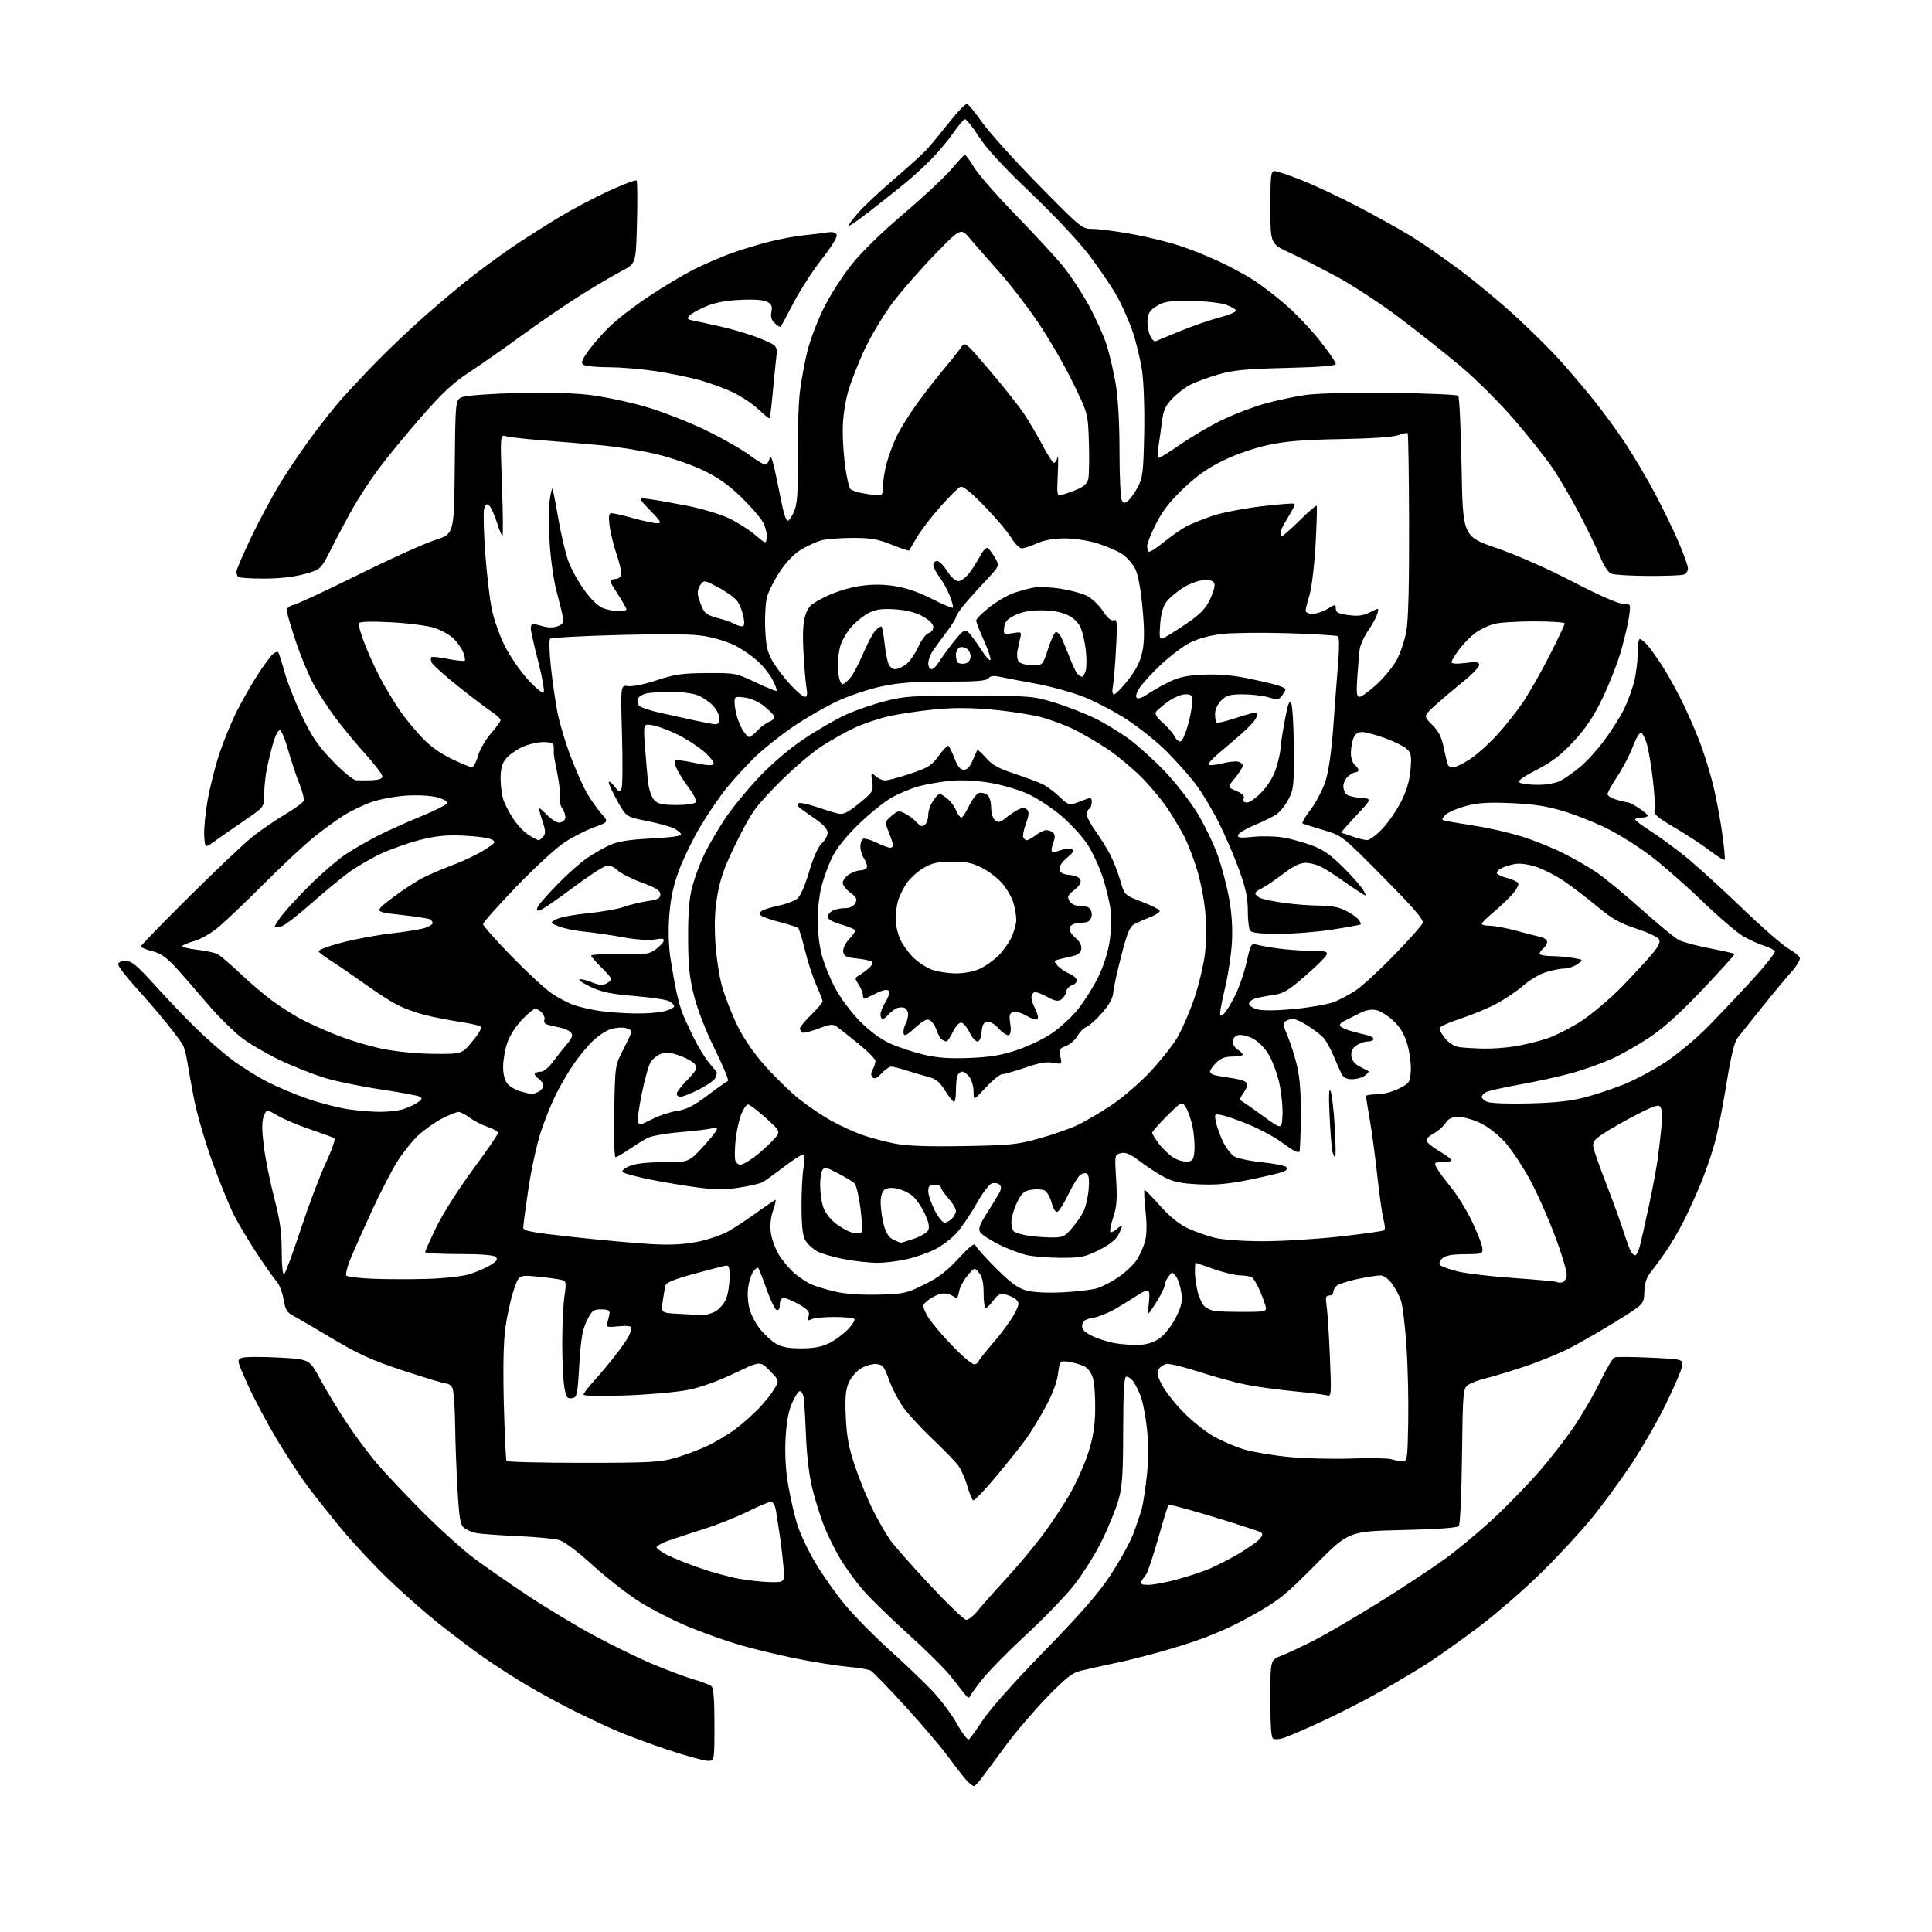 <?xml version="1.0" encoding="UTF-8" standalone="no"?>
<svg 
  version="1.1" 
  xmlns="http://www.w3.org/2000/svg" 
  xmlns:xlink="http://www.w3.org/1999/xlink" 
  xmlns:svg="http://www.w3.org/2000/svg"
  xmlns:rdf="http://www.w3.org/1999/02/22-rdf-syntax-ns#"
  xmlns:cc="http://creativecommons.org/ns#"
  xmlns:dc="http://purl.org/dc/elements/1.1/"
  viewBox="0 0 768 768"
  width="768"
  height="768"
>
<style>svg {background-color: white; }</style>"
<path stroke="none" fill="black" fill-rule="evenodd" d="M387.12,710.00C386.70,710.00 385.40,708.99 384.25,707.75C383.10,706.51 379.88,702.37 377.10,698.55C374.32,694.74 366.55,685.59 359.83,678.24C353.12,670.88 346.92,664.51 346.06,664.06C345.20,663.62 341.12,662.95 337.00,662.57C332.88,662.20 323.88,660.77 317.00,659.40C310.12,658.03 300.00,655.61 294.50,654.02C289.00,652.44 279.65,649.13 273.73,646.68C267.81,644.22 259.12,639.80 254.41,636.86C249.71,633.91 241.28,627.34 235.68,622.26C229.12,616.31 224.25,612.70 222.00,612.11C220.07,611.61 212.60,610.93 205.39,610.60C198.18,610.27 190.98,609.75 189.39,609.43C187.80,609.11 185.65,608.22 184.61,607.46C183.00,606.28 182.60,604.09 181.91,592.79C181.46,585.48 181.02,573.65 180.92,566.50C180.83,559.35 180.34,552.71 179.84,551.75C179.34,550.79 178.27,550.00 177.46,550.00C176.66,550.00 169.04,547.71 160.53,544.92C147.86,540.75 142.75,538.45 132.22,532.17C125.16,527.95 118.06,523.81 116.46,522.97C114.07,521.72 113.38,520.54 112.71,516.47C112.25,513.74 111.04,510.60 110.03,509.50C109.02,508.40 105.48,503.40 102.18,498.38C98.87,493.37 94.71,486.40 92.94,482.88C91.17,479.37 87.35,469.98 84.45,462.00C81.56,454.02 78.28,442.77 77.16,437.00C76.04,431.23 74.81,424.48 74.44,422.00C74.07,419.52 73.31,416.60 72.75,415.50C72.19,414.40 69.20,410.39 66.11,406.58C63.03,402.77 57.46,396.32 53.75,392.23C50.04,388.14 47.00,384.16 47.00,383.40C47.00,382.52 48.09,382.00 49.93,382.00C52.37,382.00 54.35,383.64 61.68,391.75C66.53,397.11 73.88,404.79 78.00,408.82C82.12,412.85 88.42,418.36 92.00,421.07C95.58,423.78 101.88,427.75 106.00,429.89C110.12,432.03 117.57,435.17 122.55,436.87C127.52,438.56 134.72,440.40 138.55,440.96C142.37,441.51 147.98,441.97 151.01,441.98C154.04,441.99 158.03,441.57 159.88,441.03C161.73,440.50 164.38,439.32 165.78,438.41C167.77,437.10 168.01,436.58 166.89,435.96C166.11,435.52 158.98,434.19 151.05,433.01C143.12,431.82 133.00,429.71 128.56,428.31C124.13,426.91 116.45,423.86 111.50,421.53C106.55,419.20 99.73,415.24 96.35,412.73C92.97,410.21 86.67,403.98 82.35,398.88C78.03,393.78 72.34,387.27 69.71,384.41C66.12,380.52 63.80,378.93 60.46,378.09C58.01,377.48 56.00,376.64 56.00,376.23C56.00,375.82 64.66,366.89 75.25,356.39C85.84,345.88 97.15,335.18 100.39,332.61C103.62,330.03 109.40,326.07 113.23,323.79C117.06,321.52 120.43,319.05 120.71,318.32C120.99,317.58 120.20,314.45 118.94,311.36C117.69,308.28 115.72,302.35 114.57,298.20C113.42,294.05 111.96,290.49 111.32,290.27C110.66,290.05 109.49,292.23 108.56,295.43C107.68,298.47 106.52,303.28 105.98,306.12C105.44,308.95 105.00,313.42 105.00,316.04C105.00,320.82 105.00,320.82 96.75,326.46C92.21,329.57 86.92,333.24 85.00,334.63C81.50,337.15 81.50,337.15 81.18,332.33C81.01,329.67 81.62,323.23 82.55,318.00C83.48,312.77 85.59,304.45 87.24,299.50C88.88,294.55 91.97,287.04 94.10,282.81C96.22,278.58 99.96,272.03 102.41,268.24C104.86,264.45 107.58,260.76 108.46,260.04C109.33,259.31 110.27,258.94 110.55,259.22C110.82,259.49 111.97,263.04 113.09,267.11C114.22,271.17 117.37,279.14 120.11,284.81C124.08,293.05 126.52,296.61 132.29,302.56C136.25,306.66 140.40,310.08 141.50,310.16C142.60,310.25 145.41,310.25 147.75,310.16C150.61,310.05 152.00,309.55 152.00,308.62C152.00,307.87 149.01,303.93 145.36,299.87C141.71,295.82 136.35,289.35 133.45,285.50C130.56,281.65 126.60,275.57 124.65,272.00C122.70,268.43 119.50,260.72 117.55,254.87C115.60,249.03 114.00,243.52 114.00,242.64C114.00,241.71 115.15,240.78 116.75,240.42C118.26,240.08 129.85,234.68 142.50,228.42C155.15,222.16 168.88,215.96 173.00,214.65C180.50,212.26 180.50,212.26 180.77,185.60C181.03,158.94 181.03,158.94 183.77,157.84C185.27,157.23 194.86,156.52 205.07,156.24C216.51,155.94 227.62,156.21 234.02,156.95C239.72,157.62 249.74,159.70 256.26,161.58C262.83,163.47 273.57,167.63 280.31,170.90C287.02,174.16 294.95,178.66 297.95,180.92C300.95,183.18 303.86,184.88 304.42,184.69C304.99,184.50 305.68,183.33 305.98,182.09C306.34,180.57 307.09,182.57 308.28,188.17C309.25,192.75 310.52,198.86 311.10,201.75C311.69,204.64 312.60,207.00 313.13,207.00C313.67,207.00 314.82,205.31 315.69,203.25C316.96,200.24 317.24,196.01 317.10,181.80C317.01,172.07 317.40,160.30 317.98,155.65C318.56,151.00 319.92,143.66 321.01,139.35C322.09,135.03 324.99,127.45 327.44,122.50C329.89,117.55 334.83,109.81 338.41,105.29C342.42,100.26 350.45,92.40 359.22,84.96C367.07,78.29 375.64,70.29 378.26,67.17C380.89,64.05 383.27,61.50 383.57,61.50C383.87,61.50 385.55,63.82 387.30,66.66C389.06,69.51 396.46,77.95 403.74,85.43C411.03,92.92 419.40,101.96 422.34,105.53C425.29,109.10 429.97,116.18 432.75,121.26C435.52,126.34 438.73,133.43 439.87,137.00C441.01,140.57 442.63,147.50 443.47,152.38C444.45,158.08 445.01,167.75 445.02,179.38C445.02,189.35 445.44,198.15 445.94,198.94C446.71,200.15 447.10,200.16 448.50,199.00C449.40,198.25 451.12,195.80 452.31,193.57C454.24,189.95 454.52,187.62 454.83,172.56C455.03,162.94 454.67,152.14 454.01,147.56C453.37,143.13 451.70,136.12 450.30,132.00C448.90,127.88 446.14,121.58 444.16,118.00C442.17,114.42 437.31,107.19 433.34,101.92C429.04,96.21 419.52,86.04 409.81,76.77C398.62,66.09 392.09,58.99 389.00,54.16C386.52,50.29 384.06,47.25 383.51,47.39C382.97,47.54 380.87,50.04 378.85,52.96C376.83,55.88 372.81,60.65 369.92,63.58C367.03,66.51 362.15,70.93 359.08,73.41C356.01,75.89 349.97,80.67 345.66,84.04C341.35,87.41 337.64,89.97 337.40,89.74C337.17,89.50 338.85,87.18 341.14,84.58C343.43,81.98 349.85,75.96 355.40,71.21C360.96,66.45 366.76,61.20 368.31,59.53C369.86,57.86 373.87,53.00 377.24,48.73C380.61,44.45 383.84,41.11 384.43,41.31C385.02,41.50 387.78,44.89 390.57,48.83C393.36,52.77 403.39,63.87 412.85,73.50C429.84,90.78 430.12,91.00 434.36,91.00C436.72,91.00 443.59,91.89 449.62,92.98C455.66,94.06 464.18,96.12 468.55,97.55C472.92,98.97 480.12,101.84 484.55,103.91C488.98,105.99 495.10,109.28 498.14,111.23C501.19,113.18 506.96,117.59 510.95,121.03C514.95,124.47 521.09,130.92 524.61,135.36C528.12,139.81 531.00,143.97 531.00,144.61C531.00,145.43 525.28,145.91 511.25,146.26C494.99,146.67 490.20,147.14 484.15,148.91C480.10,150.09 475.15,151.91 473.15,152.94C471.14,153.98 467.94,156.45 466.03,158.43C463.21,161.37 462.44,163.10 461.87,167.77C461.49,170.92 460.85,175.41 460.46,177.75C460.05,180.16 460.13,182.00 460.64,182.00C461.14,182.00 464.95,179.64 469.10,176.75C473.25,173.86 480.44,169.61 485.07,167.31C489.71,165.01 497.50,161.98 502.39,160.58C507.29,159.18 514.95,157.55 519.42,156.95C524.08,156.33 538.49,156.01 553.19,156.19C567.30,156.36 579.21,156.87 579.67,157.33C580.13,157.79 580.73,170.55 581.00,185.70C581.50,213.24 581.50,213.24 595.00,217.90C603.02,220.67 615.31,226.10 625.29,231.28C635.80,236.74 643.23,240.00 645.16,240.00C648.26,240.00 648.26,240.00 647.62,244.84C647.26,247.50 645.83,253.69 644.43,258.59C643.03,263.49 639.70,272.01 637.03,277.53C633.50,284.84 630.39,289.49 625.61,294.66C620.66,300.01 617.03,302.80 610.90,305.99C605.04,309.04 603.14,310.47 604.13,311.10C604.88,311.58 608.11,311.98 611.30,311.98C614.73,311.99 618.41,311.33 620.30,310.36C622.06,309.46 625.61,306.97 628.18,304.83C630.76,302.68 635.09,297.91 637.81,294.21C640.53,290.52 643.94,285.15 645.39,282.27C646.83,279.39 648.69,274.46 649.51,271.31C650.33,268.16 651.00,262.97 651.00,259.79C651.00,256.61 651.37,254.00 651.83,254.00C652.28,254.00 653.58,255.01 654.72,256.25C655.86,257.49 658.67,261.43 660.97,265.00C663.27,268.57 667.09,275.55 669.45,280.50C671.81,285.45 674.92,292.76 676.35,296.75C677.79,300.74 679.84,307.49 680.92,311.75C682.00,316.01 683.60,324.40 684.48,330.38C685.36,336.36 685.84,341.49 685.56,341.77C685.28,342.05 682.68,340.46 679.78,338.22C676.87,335.99 670.60,331.88 665.84,329.08C658.76,324.92 657.28,323.64 657.70,322.03C657.99,320.94 657.70,315.56 657.06,310.07C656.42,304.57 655.35,298.18 654.68,295.86C654.00,293.55 652.96,291.49 652.36,291.29C651.76,291.09 650.29,293.56 649.08,296.78C647.88,300.01 645.12,305.31 642.95,308.57C640.78,311.83 639.00,315.04 639.00,315.70C639.00,316.36 640.69,317.37 642.75,317.95C644.81,318.52 646.84,318.99 647.26,318.99C647.68,319.00 649.59,320.01 651.50,321.25C653.41,322.49 654.98,323.84 654.99,324.25C654.99,324.66 653.88,325.00 652.50,325.00C651.12,325.00 650.01,325.34 650.02,325.75C650.03,326.16 652.77,328.24 656.11,330.37C659.45,332.50 665.62,337.00 669.81,340.37C674.01,343.74 684.05,352.86 692.12,360.63C700.19,368.40 708.62,375.78 710.85,377.04C713.08,378.29 715.15,379.94 715.44,380.70C715.73,381.46 714.25,383.97 712.16,386.29C710.07,388.61 704.79,394.95 700.43,400.40C696.07,405.84 691.68,411.34 690.68,412.62C689.47,414.19 688.05,419.97 686.41,430.14C685.07,438.48 683.08,448.75 682.01,452.96C680.94,457.16 678.50,464.47 676.59,469.20C674.69,473.93 671.46,481.11 669.43,485.15C667.39,489.19 663.99,494.98 661.86,498.00C659.74,501.02 657.05,504.68 655.89,506.13C654.48,507.90 653.74,510.35 653.64,513.59C653.50,518.42 653.50,518.42 642.50,525.23C636.45,528.98 628.12,533.78 624.00,535.89C619.88,538.01 611.77,541.32 606.00,543.24C600.23,545.17 593.25,547.28 590.50,547.93C587.75,548.58 584.60,549.78 583.50,550.60C581.60,552.01 581.48,553.45 581.17,578.78C581.00,593.46 580.43,605.98 579.92,606.60C579.31,607.33 571.59,607.89 557.55,608.21C536.11,608.71 536.11,608.71 522.80,622.13C510.76,634.28 508.38,636.19 497.66,642.21C489.49,646.80 481.57,650.26 472.16,653.34C464.65,655.80 452.88,659.03 446.00,660.51C439.12,661.99 431.70,663.64 429.50,664.17C426.35,664.92 423.57,667.10 416.41,674.45C411.40,679.58 404.02,688.21 399.99,693.64C395.96,699.06 391.60,704.96 390.28,706.75C388.97,708.54 387.55,710.00 387.12,710.00zM281.25,699.95C279.74,699.92 272.65,697.95 265.50,695.58C258.35,693.21 248.90,689.70 244.50,687.78C240.10,685.85 232.38,682.21 227.34,679.68C222.30,677.14 214.27,672.76 209.48,669.93C204.69,667.10 197.04,662.18 192.47,658.98C187.90,655.78 179.77,649.67 174.40,645.39C169.03,641.12 159.99,633.15 154.33,627.69C148.66,622.23 140.30,613.27 135.76,607.78C131.22,602.29 125.10,594.58 122.16,590.65C119.23,586.72 113.71,578.31 109.91,571.96C106.10,565.61 100.97,555.94 98.51,550.47C94.15,540.79 94.09,540.51 96.13,539.76C97.28,539.33 103.80,539.28 110.61,539.64C122.99,540.30 122.99,540.30 127.09,547.90C129.34,552.08 133.99,559.79 137.43,565.03C140.86,570.28 146.55,577.93 150.08,582.03C153.61,586.14 161.90,594.90 168.51,601.50C175.12,608.10 183.97,616.08 188.17,619.23C192.36,622.38 201.81,628.96 209.15,633.85C216.49,638.74 228.49,645.99 235.81,649.96C243.13,653.93 253.86,659.16 259.65,661.58C265.44,664.01 272.72,666.72 275.84,667.62C278.95,668.51 282.06,669.69 282.75,670.24C283.65,670.96 284.00,675.32 284.00,685.62C284.00,700.00 284.00,700.00 281.25,699.95zM385.12,691.43C385.64,691.11 388.17,687.62 390.76,683.67C393.53,679.45 403.53,668.22 415.10,656.36C429.40,641.70 436.53,633.54 441.29,626.36C444.89,620.94 448.98,613.58 450.37,610.00C451.76,606.42 453.36,601.67 453.94,599.43C454.51,597.20 455.41,591.23 455.93,586.18C456.52,580.48 456.53,573.61 455.95,568.05C455.44,563.13 454.28,557.17 453.36,554.80C452.44,552.44 451.00,549.70 450.17,548.73C449.33,547.75 448.16,547.11 447.57,547.31C446.86,547.55 446.49,554.60 446.48,568.59C446.47,585.48 446.12,590.75 444.69,596.00C443.71,599.58 440.69,607.00 437.99,612.50C435.27,618.03 430.19,626.08 426.63,630.50C423.08,634.90 414.63,643.63 407.84,649.90C401.05,656.17 393.41,663.91 390.85,667.09C388.30,670.27 385.97,673.46 385.67,674.19C385.27,675.16 384.72,674.98 383.56,673.50C382.70,672.40 380.14,669.15 377.87,666.28C375.60,663.40 367.97,655.84 360.91,649.46C353.85,643.08 345.82,635.26 343.06,632.07C340.31,628.89 336.31,623.41 334.18,619.89C332.05,616.38 329.12,610.51 327.67,606.85C326.21,603.20 324.09,596.45 322.95,591.85C321.65,586.58 320.70,578.70 320.38,570.50C320.11,563.35 319.68,556.49 319.42,555.25C319.17,554.01 318.50,553.00 317.95,553.00C317.39,553.00 315.99,555.14 314.84,557.75C313.40,561.04 312.61,565.42 312.27,572.00C311.95,578.23 312.32,584.60 313.35,590.51C314.21,595.47 315.82,602.45 316.92,606.02C318.03,609.60 321.30,616.50 324.20,621.36C327.10,626.23 332.41,633.73 335.99,638.03C339.57,642.34 347.45,650.33 353.50,655.79C359.55,661.24 367.23,668.59 370.57,672.11C373.91,675.62 378.34,681.54 380.41,685.25C382.48,688.97 384.60,691.75 385.12,691.43zM510.00,690.96C508.62,691.36 506.94,691.50 506.25,691.26C505.32,690.94 505.00,686.84 505.00,675.34C505.00,659.84 505.00,659.84 509.25,658.22C511.59,657.33 517.55,654.53 522.50,652.00C527.45,649.46 539.25,642.55 548.73,636.64C558.20,630.72 569.90,622.99 574.73,619.46C579.55,615.93 588.01,608.86 593.53,603.77C599.05,598.67 607.37,590.10 612.03,584.73C616.69,579.35 623.11,571.03 626.29,566.23C629.48,561.43 633.98,553.60 636.29,548.83C638.61,544.06 641.06,539.91 641.75,539.61C642.43,539.31 648.89,539.35 656.09,539.69C669.19,540.32 669.19,540.32 668.57,543.41C668.23,545.11 665.25,551.97 661.96,558.66C658.66,565.35 652.56,575.92 648.40,582.16C644.23,588.40 637.38,597.77 633.16,603.00C628.95,608.23 619.88,618.06 613.00,624.86C606.12,631.66 594.65,641.62 587.50,646.99C580.35,652.35 571.22,658.83 567.21,661.39C563.20,663.94 554.72,668.99 548.37,672.60C542.01,676.20 531.34,681.65 524.66,684.69C517.97,687.73 511.38,690.55 510.00,690.96zM384.08,643.91C384.95,643.96 387.07,642.26 388.78,640.13C390.49,638.00 395.48,632.38 399.86,627.65C404.24,622.92 410.76,615.14 414.34,610.37C417.92,605.60 422.92,598.06 425.44,593.60C427.97,589.15 431.20,581.90 432.61,577.50C434.45,571.80 435.23,567.05 435.34,561.00C435.43,556.33 435.14,550.81 434.70,548.74C434.25,546.61 432.95,544.36 431.70,543.54C430.49,542.75 427.65,541.81 425.39,541.45C421.29,540.79 421.29,540.79 420.58,546.15C420.13,549.58 418.31,554.37 415.51,559.50C413.10,563.90 409.65,569.56 407.82,572.08C405.99,574.60 400.71,581.22 396.08,586.78C391.44,592.35 387.29,596.68 386.84,596.40C386.39,596.12 385.32,593.48 384.46,590.52C383.60,587.56 381.93,583.87 380.74,582.32C379.55,580.77 375.07,576.18 370.78,572.12C366.49,568.06 361.34,562.50 359.32,559.76C357.31,557.02 354.67,552.02 353.45,548.64C351.50,543.22 350.90,542.47 348.37,542.23C346.79,542.08 344.01,542.88 342.19,544.00C340.34,545.14 338.19,547.69 337.32,549.77C336.13,552.62 335.87,555.86 336.23,563.50C336.60,571.24 337.43,575.64 339.92,583.00C341.68,588.23 344.90,596.04 347.07,600.37C349.23,604.70 352.35,610.10 354.00,612.37C355.64,614.64 362.73,622.65 369.74,630.16C376.76,637.67 383.21,643.86 384.08,643.91zM456.43,630.00C458.38,630.00 463.47,629.05 467.74,627.89C472.01,626.74 477.75,624.86 480.50,623.72C483.25,622.59 488.49,619.91 492.14,617.78C495.79,615.65 499.60,613.00 500.60,611.89C502.01,610.33 502.13,609.70 501.15,609.09C500.45,608.66 492.02,605.92 482.42,603.00C472.82,600.09 464.76,597.91 464.51,598.16C464.26,598.41 462.40,604.44 460.39,611.56C458.37,618.68 456.18,625.17 455.51,626.00C454.85,626.83 453.98,628.06 453.59,628.75C453.08,629.65 453.88,630.00 456.43,630.00zM306.23,628.91C311.97,629.00 311.97,629.00 311.43,622.75C311.14,619.31 310.49,613.80 309.99,610.50C309.50,607.20 308.83,602.81 308.50,600.75C308.13,598.38 307.37,597.00 306.43,597.00C305.62,597.00 301.48,598.75 297.23,600.88C292.98,603.01 285.00,606.17 279.50,607.90C274.00,609.63 267.59,611.74 265.25,612.60C262.91,613.46 261.00,614.57 261.00,615.06C261.00,615.56 262.90,616.93 265.21,618.11C267.53,619.29 273.27,621.60 277.96,623.24C282.66,624.88 289.65,626.81 293.50,627.52C297.35,628.24 303.08,628.86 306.23,628.91zM231.66,581.50C257.54,581.50 262.35,581.26 267.94,579.67C271.49,578.67 277.17,576.58 280.58,575.04C283.99,573.49 289.19,570.42 292.14,568.22C295.09,566.01 299.37,562.25 301.65,559.86C303.94,557.46 306.71,553.99 307.80,552.15C309.80,548.80 309.80,548.80 306.01,544.89C302.21,540.98 302.21,540.98 291.86,545.95C285.48,549.01 278.44,551.53 273.54,552.51C269.15,553.39 258.02,554.38 248.79,554.71C238.47,555.08 232.00,554.95 232.00,554.37C232.00,553.85 233.84,551.41 236.09,548.96C238.34,546.51 242.09,542.02 244.44,539.00C246.78,535.98 249.21,532.52 249.85,531.32C250.48,530.11 251.00,528.59 251.00,527.94C251.00,527.11 249.46,526.89 245.92,527.23C241.12,527.70 240.87,527.61 241.48,525.61C241.84,524.45 242.21,522.83 242.31,522.00C242.45,520.92 241.53,520.50 239.00,520.50C235.85,520.50 235.28,520.95 233.28,525.00C231.53,528.57 230.91,532.20 230.28,542.50C229.54,554.81 229.38,555.52 227.32,555.81C225.43,556.08 225.03,555.48 224.32,551.31C223.87,548.66 223.50,540.88 223.50,534.00C223.50,527.12 223.89,518.75 224.36,515.39C225.20,509.47 225.15,509.26 222.86,508.70C221.56,508.39 217.29,507.82 213.37,507.45C206.24,506.77 206.24,506.77 204.13,513.13C202.97,516.63 201.50,523.33 200.87,528.00C200.13,533.47 199.92,544.24 200.29,558.24C200.61,570.19 201.08,580.31 201.34,580.74C201.60,581.16 215.24,581.50 231.66,581.50zM557.50,580.90C559.41,580.99 559.51,580.27 559.79,565.25C559.94,556.59 559.63,542.98 559.09,535.00C558.54,527.02 557.57,518.92 556.91,517.00C556.26,515.08 554.64,512.04 553.31,510.25C551.86,508.30 550.02,507.00 548.70,507.00C547.49,507.00 543.44,507.64 539.69,508.42C535.95,509.21 532.24,510.39 531.44,511.05C530.65,511.71 530.00,512.86 530.00,513.62C530.00,514.38 529.27,515.00 528.37,515.00C527.02,515.00 526.85,515.73 527.37,519.25C527.72,521.59 528.30,530.64 528.66,539.37C529.29,554.67 529.25,555.22 527.41,554.67C526.36,554.37 520.33,553.62 514.00,553.01C507.68,552.40 499.12,551.21 495.00,550.37C490.88,549.52 482.64,547.27 476.71,545.35C470.77,543.44 464.97,542.01 463.81,542.19C462.65,542.36 461.21,543.29 460.61,544.25C459.74,545.63 460.04,547.01 461.98,550.66C463.34,553.22 467.17,558.08 470.49,561.45C473.81,564.83 479.14,569.08 482.34,570.91C485.53,572.73 490.92,575.07 494.32,576.11C497.72,577.14 505.68,578.50 512.00,579.13C518.33,579.75 529.58,580.05 537.00,579.79C544.42,579.52 551.62,579.64 553.00,580.05C554.38,580.46 556.40,580.84 557.50,580.90zM387.58,542.33C388.36,542.03 389.00,541.50 389.00,541.14C389.01,540.79 391.65,537.44 394.89,533.71C398.12,529.97 401.83,524.92 403.12,522.48C405.19,518.57 405.30,517.88 403.99,516.65C403.17,515.88 401.28,514.96 399.79,514.61C397.55,514.09 396.68,514.51 394.85,516.99C393.63,518.65 392.26,520.00 391.81,520.00C391.37,520.00 391.00,517.35 391.00,514.11C391.00,509.92 390.48,507.58 389.19,505.99C387.38,503.76 387.38,503.76 384.64,507.02C383.13,508.81 381.64,511.57 381.32,513.14C381.01,514.71 380.58,516.00 380.36,516.00C380.15,516.00 379.15,515.48 378.14,514.85C377.13,514.22 375.17,513.99 373.78,514.34C372.39,514.69 370.19,515.83 368.89,516.89C366.57,518.77 366.56,518.85 368.26,522.41C369.20,524.40 373.62,529.82 378.07,534.45C383.13,539.72 386.69,542.67 387.58,542.33zM318.43,536.00C323.32,536.00 326.58,535.41 329.48,534.01C331.74,532.92 335.11,530.45 336.97,528.53C338.84,526.60 340.03,524.69 339.62,524.28C339.20,523.87 335.63,523.53 331.68,523.52C327.73,523.51 323.66,523.91 322.63,524.40C321.05,525.17 320.87,524.99 321.43,523.22C321.97,521.52 321.29,520.67 317.71,518.57C315.30,517.16 312.58,516.00 311.66,516.00C310.54,516.00 310.00,516.84 310.00,518.58C310.00,520.20 309.53,521.01 308.75,520.76C308.06,520.54 306.25,516.81 304.72,512.48C303.19,508.15 301.69,504.36 301.39,504.05C301.08,503.75 300.22,504.35 299.46,505.39C298.70,506.42 297.78,509.25 297.42,511.67C297.04,514.23 297.27,517.91 297.98,520.43C298.65,522.83 300.58,526.46 302.27,528.51C303.96,530.56 306.73,533.08 308.42,534.11C310.65,535.47 313.42,535.99 318.43,536.00zM453.21,534.59C456.44,534.39 459.00,533.48 461.38,531.66C463.29,530.21 466.06,526.54 467.54,523.51C469.74,519.02 470.11,517.21 469.57,513.64C469.21,511.24 468.26,508.42 467.46,507.39C466.03,505.54 465.97,505.54 464.50,507.44C463.68,508.51 462.99,510.08 462.97,510.94C462.96,511.80 461.40,514.93 459.50,517.91C456.06,523.32 456.06,523.32 456.67,518.16C457.10,514.52 456.93,513.00 456.10,513.00C455.45,513.00 453.70,513.83 452.21,514.84C450.72,515.85 447.04,518.14 444.04,519.93C441.04,521.71 436.77,523.48 434.54,523.86C431.42,524.39 430.43,525.04 430.19,526.72C429.95,528.40 430.80,529.37 433.90,530.95C436.12,532.08 440.31,533.43 443.22,533.94C446.12,534.45 450.62,534.74 453.21,534.59zM278.80,522.80C280.06,522.91 282.46,522.30 284.13,521.43C285.81,520.56 287.79,518.36 288.58,516.47C289.36,514.59 290.00,510.75 290.00,507.92C290.00,503.09 289.86,502.80 287.75,503.27C286.51,503.55 280.90,505.02 275.27,506.54C268.44,508.39 264.88,509.84 264.58,510.90C264.32,511.78 263.82,514.62 263.45,517.20C262.79,521.90 262.79,521.90 269.64,522.26C273.41,522.45 277.53,522.70 278.80,522.80zM494.50,521.50C502.60,521.50 503.47,521.32 503.20,519.71C503.03,518.72 501.99,515.81 500.88,513.23C499.78,510.65 498.34,508.20 497.69,507.79C497.03,507.37 494.93,507.01 493.00,506.99C491.07,506.97 486.35,505.84 482.50,504.48C478.65,503.12 475.39,502.01 475.25,502.00C475.11,502.00 475.00,503.60 475.00,505.56C475.00,507.51 475.50,511.09 476.10,513.50C476.71,515.91 477.95,518.54 478.85,519.35C479.76,520.16 481.62,520.97 483.00,521.16C484.38,521.35 489.55,521.50 494.50,521.50zM349.20,514.64C359.24,514.37 360.36,514.13 367.38,510.66C372.96,507.90 376.44,505.25 381.07,500.23C385.41,495.52 387.42,493.95 387.76,495.00C388.02,495.82 391.71,499.95 395.95,504.17C401.86,510.04 404.70,512.11 408.08,513.02C410.79,513.75 416.33,514.02 422.49,513.72C428.00,513.45 434.16,512.72 436.18,512.09C438.21,511.46 442.03,509.46 444.68,507.64C447.33,505.82 450.51,502.84 451.75,501.01C452.99,499.19 454.51,495.85 455.12,493.60C455.89,490.80 455.96,486.88 455.35,481.25C454.86,476.71 454.69,473.00 454.98,473.00C455.26,473.00 458.09,475.89 461.25,479.43C465.04,483.67 468.77,486.68 472.25,488.30C475.14,489.64 479.98,491.34 483.00,492.07C486.14,492.83 494.29,493.40 502.00,493.41C509.43,493.42 523.15,492.59 532.50,491.55C541.85,490.51 549.83,489.39 550.24,489.04C550.65,488.70 550.55,486.93 550.03,485.11C549.51,483.30 548.38,475.40 547.52,467.57C546.67,459.73 545.30,449.54 544.48,444.91C543.67,440.28 543.00,436.16 543.00,435.75C543.00,435.34 544.93,435.00 547.29,435.00C549.75,435.00 553.48,434.04 556.04,432.75C560.29,430.61 560.51,430.28 560.81,425.70C560.98,423.06 560.37,418.34 559.46,415.20C558.28,411.16 556.68,408.43 553.95,405.84C551.84,403.83 548.76,401.89 547.12,401.53C544.99,401.06 542.88,401.51 539.81,403.10C537.44,404.33 534.88,405.62 534.12,405.96C533.35,406.30 532.68,407.01 532.62,407.54C532.55,408.07 534.30,409.03 536.50,409.67C538.70,410.32 541.74,411.11 543.25,411.44C544.76,411.77 546.00,412.48 546.00,413.02C546.00,413.56 544.98,414.00 543.72,414.00C542.47,414.00 540.42,414.72 539.17,415.60C537.58,416.71 536.98,417.99 537.19,419.82C537.40,421.55 538.52,422.96 540.50,423.97C542.15,424.81 543.72,425.65 544.00,425.83C544.27,426.01 543.62,426.80 542.56,427.58C541.49,428.36 539.20,429.00 537.48,429.00C535.22,429.00 534.03,428.37 533.23,426.75C532.63,425.51 531.18,422.27 530.03,419.54C528.87,416.81 527.15,413.70 526.21,412.64C525.27,411.57 522.50,409.42 520.05,407.85C517.61,406.28 514.91,405.01 514.05,405.02C513.20,405.02 511.86,405.43 511.09,405.92C509.90,406.68 510.02,407.62 511.84,411.84C513.03,414.60 514.72,419.93 515.60,423.68C516.70,428.34 517.18,434.74 517.10,443.92C517.04,451.30 516.79,457.54 516.54,457.79C516.29,458.04 515.50,457.97 514.79,457.63C514.08,457.29 511.39,455.49 508.82,453.63C506.24,451.76 500.74,448.83 496.58,447.10C492.43,445.37 487.61,443.67 485.86,443.32C482.71,442.69 482.69,442.71 483.36,446.07C483.74,447.93 484.98,451.40 486.13,453.78C487.29,456.16 489.26,458.78 490.52,459.60C491.78,460.43 496.74,461.51 501.56,462.01C506.37,462.50 510.76,463.36 511.32,463.92C512.00,464.60 511.52,465.23 509.88,465.86C508.53,466.37 502.50,467.78 496.48,469.00C488.34,470.65 483.23,471.11 476.52,470.79C469.63,470.47 466.45,469.82 463.03,468.05C460.58,466.78 456.20,463.95 453.30,461.76C449.25,458.70 447.45,457.92 445.55,458.40C443.08,459.02 443.08,459.02 443.68,468.83C444.16,476.67 443.93,479.69 442.54,483.88C441.58,486.77 441.06,489.40 441.39,489.73C441.72,490.05 442.89,489.50 443.99,488.51C445.10,487.51 446.00,487.01 446.00,487.39C446.00,487.78 445.33,489.39 444.52,490.96C443.57,492.80 440.83,494.93 436.86,496.91C431.36,499.66 429.71,500.00 421.89,500.00C417.05,500.00 410.94,499.53 408.30,498.95C405.66,498.37 400.62,496.45 397.09,494.70C393.57,492.94 390.22,490.75 389.65,489.83C388.84,488.53 389.35,486.96 391.96,482.83C393.80,479.90 396.02,476.28 396.90,474.79C398.09,472.76 398.20,471.80 397.34,470.94C396.72,470.32 395.33,470.08 394.27,470.41C393.21,470.75 390.39,474.51 388.00,478.76C385.61,483.02 382.05,488.23 380.08,490.34C378.11,492.45 374.37,495.26 371.77,496.59C369.17,497.92 364.22,499.68 360.77,500.49C357.32,501.31 351.95,501.98 348.84,501.99C345.72,501.99 339.79,501.35 335.66,500.56C331.52,499.77 326.76,498.41 325.08,497.54C323.40,496.67 321.28,494.83 320.37,493.44C319.12,491.53 318.70,488.36 318.62,480.21C318.57,474.32 318.92,467.14 319.40,464.25C320.05,460.40 319.97,459.00 319.10,459.00C318.46,459.00 315.00,461.25 311.42,463.99C307.84,466.73 304.08,469.42 303.07,469.96C302.06,470.50 297.95,471.46 293.93,472.08C288.46,472.93 284.34,472.92 277.56,472.06C272.58,471.43 264.00,470.00 258.50,468.89C253.00,467.78 248.08,466.46 247.57,465.96C247.01,465.40 248.07,464.45 250.29,463.52C252.72,462.51 257.23,462.00 263.86,462.00C273.78,462.00 273.78,462.00 279.39,455.94C282.48,452.61 285.00,449.41 285.00,448.84C285.00,448.25 284.23,448.08 283.25,448.46C282.29,448.83 276.69,449.53 270.81,450.01C264.85,450.50 258.88,451.55 257.31,452.39C255.77,453.22 252.47,455.27 250.00,456.95C247.53,458.62 245.13,459.99 244.67,460.00C244.21,460.00 243.99,451.79 244.17,441.75C244.50,423.50 244.50,423.50 247.75,417.22C249.54,413.77 251.00,410.55 251.00,410.08C251.00,409.60 249.95,408.95 248.67,408.63C247.38,408.31 244.82,408.48 242.97,409.01C241.13,409.54 237.86,411.67 235.71,413.74C233.56,415.81 230.11,419.98 228.04,423.00C225.97,426.02 222.85,431.32 221.11,434.78C219.37,438.23 216.64,444.98 215.04,449.78C213.45,454.57 211.21,464.75 210.07,472.39C208.93,480.03 208.00,487.03 208.00,487.93C208.00,489.34 210.98,489.91 228.25,491.78C239.39,492.99 253.22,494.24 259.00,494.56C266.48,494.98 271.73,494.71 277.23,493.63C281.49,492.79 287.11,490.86 289.73,489.34C292.36,487.82 297.49,484.43 301.14,481.79C304.79,479.16 308.00,477.00 308.27,477.00C308.54,477.00 308.10,478.91 307.29,481.25C306.36,483.93 306.04,487.13 306.41,489.92C306.74,492.35 308.11,496.23 309.47,498.53C310.82,500.84 313.60,504.19 315.64,505.99C317.68,507.78 320.88,509.89 322.75,510.67C324.62,511.45 328.93,512.73 332.33,513.51C336.17,514.38 342.54,514.81 349.20,514.64zM620.95,509.78C621.80,509.61 622.63,508.35 622.79,506.97C622.96,505.58 620.80,498.39 618.00,490.98C615.20,483.56 610.65,473.40 607.88,468.39C605.11,463.39 600.86,457.01 598.42,454.23C595.96,451.42 591.70,448.03 588.80,446.59C585.95,445.17 581.95,444.00 579.92,444.00C577.10,444.00 575.85,444.58 574.61,446.48C573.71,447.84 571.64,449.65 569.99,450.50C568.35,451.36 567.00,452.62 567.00,453.32C567.00,454.01 569.25,455.89 572.00,457.50C574.75,459.11 577.00,460.78 577.00,461.21C577.00,461.64 575.41,462.00 573.46,462.00C570.11,462.00 569.99,462.12 571.12,464.25C571.78,465.49 574.34,468.98 576.81,472.00C579.28,475.02 583.03,481.10 585.13,485.50C587.24,489.90 589.09,494.62 589.23,496.00C589.50,498.46 589.37,498.50 582.21,498.57C576.81,498.63 574.49,499.08 573.25,500.32C572.18,501.39 571.93,502.33 572.55,502.95C573.08,503.48 576.21,504.59 579.51,505.42C582.80,506.24 592.92,507.43 602.00,508.06C611.08,508.69 618.70,509.40 618.95,509.63C619.20,509.87 620.10,509.94 620.95,509.78zM169.50,508.39C176.34,508.20 183.65,507.40 186.50,506.54C189.25,505.71 193.02,504.09 194.88,502.95C197.49,501.34 198.00,500.60 197.08,499.68C196.29,498.89 191.47,498.50 182.45,498.50C175.05,498.50 169.00,498.16 169.00,497.75C169.00,497.33 171.01,492.83 173.47,487.75C175.96,482.58 182.35,472.54 187.92,465.00C193.41,457.57 197.93,451.01 197.95,450.41C197.98,449.81 196.18,448.72 193.96,447.99C191.74,447.25 188.50,445.61 186.76,444.33C185.03,443.05 183.01,442.00 182.27,442.00C181.54,442.00 178.66,443.15 175.88,444.56C173.10,445.97 168.85,448.95 166.43,451.17C164.02,453.39 160.24,458.08 158.03,461.58C155.81,465.08 151.35,473.69 148.11,480.72C144.86,487.75 141.00,496.37 139.54,499.88C138.07,503.39 137.24,506.64 137.69,507.09C138.15,507.55 142.79,508.10 148.01,508.32C153.23,508.54 162.90,508.57 169.50,508.39zM112.92,506.55C113.43,506.23 116.40,498.22 119.52,488.74C122.64,479.26 127.14,467.34 129.53,462.27C131.91,457.17 133.43,452.77 132.91,452.45C132.39,452.13 128.09,450.55 123.36,448.95C118.62,447.35 112.77,444.89 110.37,443.47C105.99,440.91 105.99,440.91 104.87,443.70C104.05,445.76 104.05,448.90 104.86,455.50C105.46,460.45 107.31,469.68 108.96,476.00C111.30,484.96 111.97,489.67 111.98,497.31C111.99,503.04 112.38,506.88 112.92,506.55zM650.00,499.00C650.50,499.00 651.35,497.31 651.89,495.25C652.42,493.19 654.01,486.10 655.43,479.50C656.85,472.90 658.42,464.57 658.92,461.00C659.42,457.43 660.10,451.57 660.43,448.00C660.76,444.43 660.61,440.87 660.11,440.09C659.35,438.94 657.67,439.46 650.84,442.96C646.25,445.31 640.35,448.65 637.72,450.37C633.73,452.98 633.01,453.91 633.38,456.00C633.62,457.38 635.91,463.90 638.47,470.50C641.04,477.10 644.06,485.43 645.20,489.00C646.34,492.57 647.68,496.29 648.17,497.25C648.67,498.21 649.49,499.00 650.00,499.00zM358.07,493.99C358.39,493.99 360.76,493.28 363.34,492.40C365.92,491.52 368.45,490.02 368.96,489.07C369.61,487.85 369.20,485.87 367.57,482.34C366.29,479.59 364.02,476.38 362.52,475.20C361.02,474.02 358.26,472.76 356.39,472.41C354.26,472.01 352.42,472.24 351.49,473.01C350.58,473.76 350.03,475.85 350.08,478.37C350.12,480.64 350.69,484.51 351.33,486.98C352.14,490.06 353.28,491.85 355.00,492.71C356.38,493.40 357.76,493.98 358.07,493.99zM417.15,491.89C422.41,491.99 423.00,491.76 425.88,488.49C427.57,486.55 429.70,483.56 430.59,481.82C431.49,480.09 432.45,476.11 432.74,472.98C433.08,469.19 432.86,467.03 432.08,466.55C431.44,466.15 430.20,466.42 429.32,467.15C428.45,467.87 426.33,471.36 424.62,474.90C422.90,478.44 420.96,481.52 420.31,481.73C419.61,481.96 418.66,480.44 418.02,478.08C417.42,475.86 416.16,473.66 415.22,473.21C414.27,472.76 411.93,472.63 410.00,472.94C407.06,473.41 406.14,474.23 404.29,478.00C403.08,480.48 402.06,483.94 402.04,485.69C402.02,487.45 402.55,489.22 403.22,489.63C403.88,490.05 406.02,490.70 407.97,491.08C409.91,491.46 414.04,491.82 417.15,491.89zM342.36,489.95C342.83,489.53 342.69,485.23 342.05,480.34C341.41,475.48 340.35,471.00 339.69,470.38C339.04,469.77 336.11,467.99 333.18,466.44C328.71,464.06 327.71,463.84 326.95,465.05C326.44,465.85 326.03,468.52 326.02,471.00C326.02,473.48 326.47,477.17 327.04,479.21C327.67,481.46 329.52,484.11 331.78,485.99C333.83,487.68 336.85,489.43 338.50,489.89C340.15,490.35 341.89,490.38 342.36,489.95zM375.45,486.00C376.22,486.00 377.56,485.29 378.43,484.43C379.29,483.56 380.00,482.16 380.00,481.31C380.00,480.46 378.65,478.23 377.00,476.35C375.35,474.47 374.00,472.50 374.00,471.97C374.00,471.43 372.88,471.00 371.50,471.00C369.49,471.00 369.00,471.50 369.00,473.53C369.00,474.93 370.13,478.30 371.52,481.03C372.90,483.76 374.67,486.00 375.45,486.00zM294.32,463.00C295.08,463.00 297.45,461.71 299.60,460.12C301.74,458.54 305.07,455.59 307.00,453.56C310.50,449.88 310.50,449.88 304.50,444.48C301.20,441.51 297.99,439.06 297.36,439.04C296.73,439.02 295.51,440.77 294.64,442.93C293.78,445.10 292.77,449.79 292.40,453.37C292.04,456.95 292.01,460.58 292.34,461.44C292.67,462.30 293.56,463.00 294.32,463.00zM472.00,461.77C474.18,461.53 474.54,460.95 474.81,457.15C474.98,454.76 474.63,450.49 474.02,447.67C473.42,444.84 472.22,441.45 471.36,440.14C469.80,437.76 469.80,437.76 463.90,443.60C460.65,446.81 458.00,449.82 458.00,450.29C458.00,450.75 459.23,452.75 460.74,454.73C462.25,456.71 464.84,459.16 466.49,460.18C468.15,461.20 470.62,461.92 472.00,461.77zM530.75,460.00C530.46,460.00 529.97,458.99 529.66,457.75C529.35,456.51 528.84,450.10 528.53,443.50C528.15,435.48 528.27,432.22 528.91,433.66C529.44,434.85 530.19,441.26 530.58,447.91C530.97,454.56 531.04,460.00 530.75,460.00zM383.00,455.59C401.55,455.27 404.40,454.99 413.00,452.58C418.23,451.11 424.94,448.79 427.93,447.43C430.91,446.06 437.05,442.49 441.56,439.49C446.07,436.49 453.08,430.49 457.13,426.15C461.18,421.82 466.03,415.72 467.90,412.59C469.77,409.47 472.82,402.46 474.69,397.02C476.55,391.57 478.50,383.42 479.01,378.89C479.60,373.75 479.60,367.25 479.01,361.55C478.49,356.54 476.92,348.94 475.52,344.66C474.13,340.39 472.03,335.00 470.86,332.69C469.69,330.39 466.84,325.57 464.52,322.00C462.21,318.43 457.32,312.53 453.67,308.89C450.01,305.25 443.98,300.25 440.26,297.76C436.54,295.28 430.64,291.81 427.14,290.06C423.65,288.30 417.46,286.01 413.39,284.97C409.33,283.93 400.52,282.61 393.83,282.03C385.23,281.28 378.54,281.28 371.07,282.04C365.26,282.62 357.35,283.81 353.50,284.67C349.65,285.54 343.72,287.49 340.32,289.03C336.93,290.56 330.85,293.92 326.82,296.51C322.80,299.09 314.98,305.79 309.45,311.39C300.29,320.67 298.86,322.66 293.16,334.03C288.42,343.49 286.53,348.55 285.33,355.00C284.20,361.06 283.92,366.51 284.33,374.00C284.65,379.80 285.85,387.86 287.00,392.00C288.15,396.12 290.91,403.19 293.13,407.70C295.71,412.95 299.74,418.79 304.33,423.93C308.27,428.35 314.32,434.21 317.77,436.95C321.21,439.68 326.88,443.52 330.37,445.46C333.85,447.41 339.36,449.94 342.60,451.09C345.85,452.24 351.65,453.79 355.50,454.55C360.49,455.53 368.39,455.83 383.00,455.59zM509.81,443.32C509.97,440.17 509.39,434.38 508.52,430.44C507.64,426.50 505.65,421.27 504.10,418.81C502.42,416.17 499.78,413.65 497.61,412.62C495.60,411.66 493.06,411.16 491.97,411.51C490.89,411.85 490.00,413.00 490.00,414.06C490.00,415.12 490.90,416.55 492.00,417.23C493.10,417.92 494.00,418.82 494.00,419.24C494.00,419.66 492.18,420.00 489.95,420.00C486.99,420.00 485.25,420.66 483.45,422.45C482.10,423.80 481.00,425.35 481.00,425.89C481.00,426.43 481.79,427.08 482.75,427.35C483.71,427.61 486.52,428.11 489.00,428.45C491.48,428.78 494.13,429.45 494.90,429.93C495.66,430.41 496.00,431.41 495.65,432.15C495.30,432.89 494.45,434.31 493.76,435.30C492.72,436.78 492.77,437.26 494.00,437.96C494.82,438.44 498.65,441.12 502.50,443.93C509.50,449.04 509.50,449.04 509.81,443.32zM254.59,447.00C254.85,447.00 257.19,445.93 259.78,444.63C262.38,443.33 266.65,441.95 269.27,441.57C272.87,441.04 275.81,439.54 281.26,435.44C285.23,432.45 288.88,429.87 289.36,429.71C289.85,429.55 287.52,423.89 284.19,417.14C280.49,409.63 277.24,401.28 275.85,395.68C274.02,388.34 273.56,383.70 273.54,372.50C273.53,362.22 273.99,356.80 275.28,352.11C276.24,348.60 278.35,342.97 279.96,339.61C281.58,336.25 285.21,330.00 288.03,325.72C290.85,321.44 297.02,313.88 301.75,308.91C307.14,303.24 313.90,297.51 319.92,293.51C325.19,290.00 332.65,285.72 336.50,283.99C340.35,282.26 347.32,279.87 352.00,278.68C359.66,276.72 362.98,276.51 385.50,276.56C409.77,276.61 410.76,276.70 419.34,279.33C424.20,280.82 431.47,283.67 435.49,285.66C439.51,287.64 445.67,291.43 449.20,294.06C452.72,296.70 458.99,302.41 463.14,306.75C467.28,311.09 472.98,318.38 475.79,322.95C478.60,327.52 482.29,335.08 483.97,339.73C485.66,344.39 487.75,352.32 488.63,357.35C489.69,363.42 490.04,369.36 489.68,375.00C489.38,379.68 488.20,387.45 487.07,392.29C485.93,397.12 485.00,401.79 485.00,402.66C485.00,403.94 485.28,404.01 486.47,403.02C487.28,402.35 489.28,399.13 490.91,395.86C492.55,392.59 494.64,386.52 495.56,382.37C497.10,375.46 497.42,374.88 499.37,375.47C500.54,375.82 504.43,376.52 508.00,377.02C511.57,377.52 517.52,377.95 521.22,377.97C526.89,377.99 527.84,378.24 527.34,379.56C527.01,380.42 523.16,384.22 518.78,388.01C512.10,393.79 510.06,395.01 506.16,395.53C503.60,395.88 500.38,396.50 499.00,396.91C497.62,397.33 496.50,398.28 496.50,399.02C496.50,399.76 498.06,400.78 499.96,401.27C502.10,401.82 507.74,401.74 514.75,401.06C520.98,400.45 527.97,399.21 530.29,398.31C532.60,397.40 536.52,395.31 539.00,393.66C541.48,392.01 548.33,385.70 554.24,379.63C560.15,373.57 565.24,367.82 565.55,366.85C565.96,365.55 561.81,360.75 549.80,348.63C533.50,332.16 533.50,332.16 526.00,329.94C521.88,328.72 518.18,327.54 517.79,327.33C517.40,327.11 518.87,324.59 521.06,321.72C523.25,318.85 525.91,313.69 526.98,310.26C528.19,306.40 529.34,298.21 530.02,288.76C530.62,280.37 531.48,269.00 531.94,263.50C532.44,257.37 532.40,253.27 531.82,252.90C531.31,252.58 522.47,252.05 512.19,251.72C501.91,251.40 490.05,251.53 485.83,252.01C481.01,252.56 476.27,253.84 473.08,255.46C470.29,256.87 464.97,260.91 461.25,264.42C457.54,267.93 453.71,272.17 452.73,273.84C451.61,275.76 451.34,277.09 451.99,277.49C452.55,277.84 454.25,277.26 455.76,276.19C457.27,275.13 460.98,272.99 464.00,271.45C468.39,269.21 471.22,268.56 478.03,268.21C483.65,267.92 489.43,268.35 495.03,269.47C499.69,270.39 505.19,271.64 507.25,272.24C509.31,272.83 511.00,273.61 511.00,273.97C511.00,274.32 510.38,275.47 509.62,276.50C508.39,278.19 507.81,278.26 504.26,277.19C502.06,276.54 497.49,276.00 494.09,276.00C488.86,276.00 487.53,276.38 485.45,278.45C483.99,279.92 483.00,282.06 483.00,283.79C483.00,285.37 483.26,286.92 483.57,287.24C483.89,287.56 487.51,286.68 491.63,285.30C495.75,283.91 499.35,283.02 499.64,283.30C499.93,283.59 499.70,284.68 499.15,285.73C498.59,286.77 496.12,289.40 493.66,291.56C491.21,293.73 487.12,297.22 484.59,299.33C482.05,301.43 480.19,303.51 480.46,303.93C480.72,304.36 483.07,304.16 485.68,303.50C488.29,302.84 491.23,302.51 492.21,302.77C493.20,303.02 494.00,303.75 494.00,304.39C494.00,305.02 492.63,307.21 490.95,309.24C487.91,312.93 487.91,312.93 491.44,314.41C493.95,315.46 494.81,316.34 494.38,317.44C493.97,318.53 494.39,319.00 495.77,319.00C496.85,319.00 499.57,317.02 501.81,314.59C504.37,311.82 506.45,308.24 507.43,304.91C508.29,302.01 509.00,298.77 509.00,297.71C509.00,296.65 509.74,291.73 510.65,286.78C511.89,279.97 512.53,278.19 513.25,279.49C513.78,280.43 514.26,288.47 514.31,297.35C514.41,312.20 514.24,313.84 512.19,317.74C510.97,320.06 508.80,322.76 507.36,323.74C505.92,324.71 502.02,326.62 498.70,328.00C495.37,329.38 492.45,331.13 492.19,331.90C491.82,333.05 492.89,333.19 498.12,332.66C501.63,332.30 506.98,332.42 510.00,332.92C513.02,333.42 518.20,334.84 521.50,336.07C526.04,337.77 529.11,339.92 534.09,344.91C537.71,348.53 541.27,352.61 541.99,353.96C543.30,356.43 543.30,356.43 540.40,354.57C538.80,353.56 535.42,351.25 532.87,349.45C530.32,347.65 526.86,345.46 525.17,344.59C523.48,343.71 520.68,343.00 518.96,343.00C516.77,343.00 513.99,344.39 509.81,347.57C506.51,350.08 502.72,352.62 501.40,353.23C500.08,353.83 499.00,354.68 499.00,355.13C499.00,355.57 499.80,356.36 500.78,356.88C501.75,357.40 506.06,358.32 510.35,358.92C514.64,359.51 521.06,360.00 524.61,360.00C529.02,360.00 532.28,360.61 534.86,361.93C536.93,362.99 539.23,364.57 539.96,365.45C540.69,366.33 541.11,367.23 540.89,367.45C540.67,367.67 535.54,368.61 529.49,369.55C523.45,370.49 513.83,371.24 508.11,371.22C500.56,371.19 497.49,370.81 496.88,369.84C496.41,369.10 496.02,365.52 496.02,361.87C496.00,356.84 495.16,352.93 492.54,345.68C490.63,340.42 486.97,331.93 484.40,326.81C481.83,321.69 477.66,314.80 475.13,311.50C472.60,308.20 467.51,302.47 463.81,298.76C460.12,295.06 453.13,289.43 448.30,286.25C443.46,283.07 435.68,278.96 431.00,277.10C426.32,275.25 417.77,272.87 412.00,271.82C406.23,270.77 399.82,269.54 397.76,269.10C395.01,268.50 393.71,268.64 392.88,269.64C392.01,270.69 388.05,270.99 375.63,270.96C363.34,270.93 357.33,271.38 350.36,272.86C345.34,273.92 337.37,276.60 332.66,278.81C327.95,281.02 320.02,285.61 315.05,289.02C310.07,292.43 303.39,297.76 300.20,300.86C297.01,303.96 292.08,309.31 289.25,312.74C286.42,316.17 281.61,323.15 278.57,328.26C275.52,333.36 271.62,341.36 269.89,346.02C267.62,352.15 266.56,357.13 266.05,364.00C265.59,370.16 265.78,376.32 266.60,381.50C267.29,385.90 268.34,391.75 268.95,394.50C269.55,397.25 270.56,400.85 271.18,402.50C271.80,404.15 273.85,408.63 275.73,412.45C277.61,416.28 280.46,420.90 282.07,422.74C283.68,424.57 285.00,426.24 285.00,426.45C285.00,426.66 284.72,427.57 284.37,428.47C284.03,429.36 281.12,431.43 277.90,433.05C274.69,434.67 271.37,436.00 270.53,436.00C269.69,436.00 269.00,435.45 269.00,434.79C269.00,434.12 270.90,431.64 273.23,429.27C276.70,425.73 277.27,424.65 276.38,423.23C275.79,422.28 273.08,420.69 270.35,419.70C266.59,418.33 264.77,418.14 262.76,418.90C261.30,419.46 259.45,420.94 258.64,422.21C257.84,423.47 256.24,429.16 255.10,434.86C253.95,440.55 253.26,445.61 253.57,446.11C253.87,446.60 254.33,447.00 254.59,447.00zM608.00,438.62C618.50,438.34 624.62,437.66 630.20,436.17C634.43,435.04 641.35,432.72 645.58,431.03C649.80,429.34 657.13,425.44 661.85,422.35C666.59,419.27 674.27,412.86 678.97,408.08C683.66,403.31 691.69,394.82 696.82,389.22C701.94,383.61 705.87,378.60 705.55,378.09C705.23,377.57 703.29,376.61 701.24,375.96C699.18,375.31 695.48,373.62 693.00,372.21C690.52,370.79 683.10,364.43 676.50,358.07C669.89,351.71 660.55,343.54 655.73,339.92C650.91,336.31 643.16,331.47 638.51,329.18C633.87,326.89 626.11,323.83 621.28,322.38C614.77,320.43 609.44,319.62 600.67,319.25C591.40,318.86 587.46,319.12 582.49,320.47C579.00,321.41 575.39,323.02 574.46,324.04C572.87,325.81 572.90,325.93 575.14,326.39C576.44,326.66 581.80,327.57 587.06,328.40C592.32,329.23 600.42,331.11 605.06,332.57C609.70,334.03 617.00,336.96 621.27,339.09C625.54,341.21 631.62,344.70 634.77,346.85C637.92,348.99 645.90,355.57 652.50,361.47C659.10,367.38 665.78,372.87 667.34,373.68C668.90,374.48 674.45,375.97 679.67,376.98C684.88,377.99 689.32,378.98 689.52,379.18C689.72,379.38 684.03,385.72 676.87,393.26C667.98,402.63 661.27,408.69 655.66,412.42C651.15,415.42 644.37,419.26 640.58,420.96C636.80,422.66 629.83,425.14 625.10,426.48C620.37,427.81 611.11,429.87 604.52,431.04C597.94,432.21 591.75,433.60 590.77,434.12C589.80,434.64 589.00,435.52 589.00,436.07C589.00,436.62 590.01,437.50 591.25,438.03C592.50,438.57 599.93,438.83 608.00,438.62zM379.25,438.00C378.84,438.00 377.23,435.98 375.67,433.51C373.41,429.93 372.00,428.82 368.67,427.97C366.38,427.38 362.51,426.25 360.07,425.45C357.64,424.65 355.03,424.00 354.27,424.00C353.52,424.00 351.79,425.20 350.43,426.67C348.67,428.57 347.64,429.04 346.88,428.28C346.13,427.53 346.13,426.62 346.91,425.17C347.51,424.05 348.00,422.51 348.00,421.75C348.00,420.98 344.98,417.92 341.29,414.93C337.60,411.94 333.74,408.89 332.71,408.14C331.11,406.97 330.07,407.08 325.33,408.89C322.30,410.05 319.41,410.75 318.91,410.44C318.41,410.13 318.00,409.41 318.00,408.83C318.00,408.25 320.02,405.78 322.50,403.34C324.98,400.90 327.00,398.53 327.00,398.08C327.00,397.62 325.85,394.66 324.45,391.49C323.05,388.32 321.04,382.11 319.99,377.70C318.93,373.28 317.72,369.34 317.28,368.93C316.85,368.53 313.58,367.46 310.01,366.56C306.44,365.65 303.07,364.47 302.52,363.92C301.85,363.25 302.01,362.61 303.01,361.98C303.83,361.47 306.85,360.56 309.72,359.96C312.59,359.36 315.85,358.11 316.97,357.19C318.19,356.18 320.08,351.86 321.65,346.50C323.32,340.82 325.16,336.69 326.64,335.30C327.94,334.09 329.00,332.16 329.00,331.03C329.00,329.70 327.34,327.80 324.38,325.73C321.84,323.95 319.03,321.97 318.13,321.33C317.24,320.69 316.86,319.80 317.31,319.36C317.75,318.92 320.90,319.52 324.30,320.69C327.71,321.86 331.70,323.09 333.16,323.41C335.31,323.88 336.93,323.09 341.52,319.35C347.02,314.87 347.21,314.57 346.70,310.78C346.20,307.04 346.26,306.92 347.97,308.48C348.96,309.37 350.61,310.16 351.64,310.23C352.66,310.30 357.21,309.12 361.75,307.60C369.03,305.16 370.36,304.33 373.14,300.45C374.88,298.04 376.61,296.26 377.00,296.50C377.39,296.74 378.48,298.97 379.43,301.47C380.68,304.72 381.72,306.00 383.13,306.00C384.47,306.00 385.60,304.79 386.66,302.25C387.51,300.19 388.36,298.34 388.54,298.14C388.73,297.95 390.27,299.38 391.98,301.33C394.36,304.04 397.01,305.50 403.29,307.57C407.81,309.06 412.85,310.94 414.50,311.75C416.15,312.56 419.15,314.80 421.17,316.74C424.46,319.88 425.14,320.14 427.67,319.23C429.23,318.67 431.29,317.89 432.25,317.50C433.58,316.96 434.00,317.28 434.00,318.83C434.00,319.96 433.55,321.16 433.00,321.50C432.45,321.84 432.00,322.88 432.00,323.81C432.00,324.74 433.61,327.75 435.58,330.50C437.55,333.25 440.20,337.52 441.46,340.00C442.71,342.48 444.48,347.05 445.37,350.16C447.01,355.83 447.01,355.83 454.00,358.50C457.85,359.97 461.00,361.61 461.00,362.14C461.00,362.67 459.31,363.76 457.25,364.56C455.19,365.36 452.42,366.58 451.09,367.26C449.10,368.29 448.18,370.46 445.71,380.00C444.07,386.32 442.63,392.93 442.52,394.67C442.37,396.79 440.89,399.46 438.06,402.67C435.73,405.33 432.94,407.83 431.87,408.23C430.80,408.63 429.19,410.25 428.28,411.83C427.38,413.41 425.33,415.19 423.73,415.80C421.12,416.78 420.89,417.22 421.50,420.01C422.19,423.12 422.18,423.13 418.63,422.46C416.04,421.97 413.00,422.50 407.53,424.40C403.38,425.83 399.27,427.00 398.39,427.00C397.52,427.00 394.61,429.36 391.92,432.25C387.04,437.50 387.04,437.50 387.02,433.97C387.01,432.03 386.30,429.44 385.44,428.22C384.59,427.00 383.29,426.00 382.55,426.00C381.82,426.00 380.94,426.71 380.61,427.58C380.27,428.45 380.00,431.15 380.00,433.58C380.00,436.01 379.66,438.00 379.25,438.00zM211.32,434.91C211.76,434.96 213.00,434.53 214.07,433.96C215.13,433.40 216.00,432.30 216.00,431.52C216.00,430.75 215.10,429.49 214.01,428.72C212.91,427.95 212.31,427.02 212.67,426.66C213.04,426.30 214.14,426.00 215.12,426.00C216.10,426.00 218.14,424.31 219.67,422.25C221.19,420.19 223.71,417.00 225.27,415.16C227.44,412.60 227.84,411.51 226.98,410.47C226.36,409.73 224.43,408.84 222.68,408.49C220.93,408.14 218.68,407.62 217.68,407.34C216.64,407.04 216.08,406.23 216.39,405.44C216.68,404.68 216.23,403.37 215.39,402.53C214.55,401.69 213.36,401.00 212.76,401.00C212.15,401.00 209.77,402.97 207.47,405.38C205.11,407.83 202.56,411.85 201.64,414.55C200.74,417.19 200.00,421.48 200.00,424.07C200.00,427.10 200.62,429.51 201.75,430.84C202.71,431.97 205.07,433.33 207.00,433.86C208.93,434.39 210.87,434.86 211.32,434.91zM385.29,420.55C393.49,420.23 398.01,419.49 404.06,417.48C408.45,416.02 414.71,413.04 417.99,410.85C421.26,408.67 425.99,404.32 428.50,401.19C431.01,398.06 434.61,392.35 436.51,388.50C438.53,384.41 440.41,378.59 441.05,374.50C441.65,370.65 441.86,365.02 441.52,362.00C441.17,358.98 439.75,352.99 438.35,348.71C436.95,344.42 434.12,338.41 432.06,335.34C430.00,332.28 425.43,327.32 421.91,324.33C418.38,321.34 412.64,317.52 409.13,315.84C405.60,314.14 398.93,312.12 394.13,311.28C388.84,310.36 382.79,309.99 378.50,310.33C374.65,310.64 368.80,311.61 365.50,312.49C362.20,313.37 357.04,315.53 354.04,317.29C351.04,319.06 345.15,323.88 340.95,328.00C336.10,332.77 332.36,337.50 330.69,341.00C329.24,344.02 327.37,349.18 326.53,352.46C325.69,355.74 325.00,361.75 325.00,365.82C325.00,369.88 325.71,375.98 326.59,379.36C327.46,382.74 329.82,388.65 331.84,392.49C333.90,396.44 338.18,402.22 341.63,405.75C345.55,409.74 349.89,412.98 353.63,414.71C356.86,416.20 362.88,418.21 367.00,419.19C372.59,420.51 377.25,420.86 385.29,420.55zM172.57,418.92C183.65,419.00 183.65,419.00 187.87,413.81C190.93,410.05 191.73,408.43 190.79,407.92C190.08,407.53 186.12,406.69 182.00,406.06C177.88,405.43 171.83,404.23 168.57,403.38C165.31,402.54 160.59,400.81 158.07,399.53C155.56,398.26 149.94,394.66 145.58,391.53C141.23,388.41 135.32,384.35 132.44,382.51C129.57,380.67 126.96,378.74 126.64,378.22C126.31,377.70 130.43,376.12 135.77,374.72C141.12,373.31 150.12,371.65 155.77,371.02C161.42,370.39 167.38,369.41 169.02,368.84C170.66,368.27 172.00,367.42 172.00,366.96C172.00,366.50 171.54,365.83 170.97,365.48C170.41,365.13 165.15,364.32 159.28,363.67C148.62,362.50 148.62,362.50 156.06,356.85C160.15,353.75 165.75,350.10 168.50,348.75C171.25,347.40 176.70,345.09 180.60,343.62C184.51,342.14 189.89,339.56 192.55,337.87C196.99,335.05 197.23,334.71 195.44,333.69C194.38,333.09 189.41,332.41 184.41,332.18C177.42,331.87 173.39,332.26 166.91,333.90C162.29,335.07 155.12,337.62 151.00,339.58C146.88,341.54 141.03,345.00 138.00,347.28C134.97,349.56 128.47,354.97 123.54,359.31C118.61,363.66 113.48,367.63 112.15,368.13C110.81,368.64 109.50,368.83 109.22,368.55C108.94,368.28 110.44,365.90 112.55,363.28C114.65,360.65 119.91,355.04 124.24,350.81C128.56,346.59 134.47,341.56 137.35,339.64C140.24,337.72 145.73,334.54 149.55,332.56C153.37,330.58 161.19,327.04 166.93,324.69C172.67,322.34 177.53,319.90 177.74,319.27C177.96,318.61 176.26,317.60 173.81,316.94C171.30,316.26 166.17,315.98 161.50,316.27C157.10,316.55 150.87,317.71 147.65,318.85C144.43,319.99 139.48,322.37 136.65,324.14C133.82,325.92 128.45,329.83 124.72,332.83C120.98,335.83 112.21,344.02 105.22,351.02C98.22,358.03 90.11,365.79 87.19,368.27C84.19,370.82 79.95,373.31 77.42,374.02C74.96,374.71 72.74,375.62 72.48,376.04C72.22,376.46 74.81,377.12 78.25,377.52C81.69,377.91 85.38,378.69 86.46,379.26C87.53,379.83 91.58,383.28 95.46,386.94C99.33,390.60 104.97,395.41 108.00,397.65C111.03,399.88 115.97,403.07 119.00,404.74C122.03,406.41 128.69,409.43 133.81,411.46C138.94,413.49 147.26,415.98 152.31,416.99C157.63,418.06 166.17,418.87 172.57,418.92zM589.50,416.83C592.80,416.92 598.42,416.52 602.00,415.96C605.58,415.40 611.31,414.01 614.74,412.89C618.18,411.76 624.45,408.58 628.68,405.82C632.92,403.05 640.17,396.90 644.80,392.15C649.42,387.39 654.82,381.55 656.80,379.16C659.50,375.90 660.14,374.45 659.41,373.28C658.87,372.44 654.81,370.56 650.38,369.12C644.01,367.05 640.82,365.25 635.11,360.50C631.14,357.20 625.19,352.64 621.88,350.37C618.58,348.09 613.44,345.47 610.46,344.53C606.97,343.43 603.89,343.08 601.78,343.53C599.97,343.92 597.71,344.65 596.75,345.15C595.79,345.66 595.00,346.49 595.00,347.00C595.00,347.51 596.78,348.40 598.96,348.99C601.13,349.57 603.19,350.50 603.53,351.05C603.87,351.60 602.88,353.52 601.33,355.32C599.77,357.12 596.37,360.37 593.76,362.54C591.16,364.72 589.02,366.84 589.01,367.25C589.01,367.66 590.43,368.00 592.19,368.00C593.94,368.00 598.55,368.86 602.44,369.90C606.32,370.95 610.74,372.09 612.25,372.42C613.76,372.76 615.00,373.65 615.00,374.40C615.00,375.14 614.33,376.32 613.50,377.00C612.67,377.68 612.00,378.64 612.00,379.12C612.00,379.61 614.14,380.03 616.75,380.06C619.36,380.09 623.30,380.43 625.50,380.83C629.50,381.53 629.50,381.53 627.03,383.27C625.67,384.22 623.38,385.00 621.94,385.00C620.50,385.00 617.23,385.63 614.68,386.40C612.13,387.16 608.03,389.56 605.57,391.73C603.10,393.90 598.30,397.16 594.89,398.98C591.48,400.80 585.08,403.46 580.67,404.89C576.26,406.33 572.49,408.01 572.29,408.62C572.08,409.24 573.08,411.13 574.50,412.81C576.13,414.75 578.25,416.03 580.29,416.28C582.05,416.50 586.20,416.75 589.50,416.83zM376.24,413.98C375.83,413.98 375.00,413.64 374.40,413.23C373.79,412.83 372.87,411.18 372.34,409.57C371.81,407.96 370.66,406.19 369.77,405.63C368.52,404.84 367.22,405.47 363.84,408.52C360.42,411.61 359.45,412.08 359.19,410.77C359.02,409.85 359.35,408.21 359.94,407.12C360.52,406.03 361.00,404.25 361.00,403.17C361.00,402.10 360.29,400.94 359.43,400.61C358.56,400.28 357.06,400.43 356.10,400.95C355.13,401.47 353.75,402.59 353.05,403.45C352.34,404.30 351.36,405.00 350.88,405.00C350.39,405.00 350.00,404.21 350.00,403.25C350.01,402.29 350.94,399.98 352.07,398.12C353.37,395.99 353.78,394.38 353.19,393.79C352.59,393.19 350.73,393.61 348.16,394.92C345.92,396.06 343.84,397.00 343.54,397.00C343.24,397.00 343.00,396.31 343.00,395.46C343.00,394.62 342.24,392.77 341.32,391.36C339.82,389.08 339.80,388.69 341.16,387.93C341.99,387.46 343.76,386.20 345.09,385.13C346.42,384.05 347.13,382.81 346.69,382.36C346.24,381.91 343.54,381.31 340.69,381.02C336.35,380.59 335.45,380.15 335.19,378.36C335.02,377.12 335.97,375.06 337.44,373.46C338.85,371.95 340.00,370.36 340.00,369.92C340.00,369.49 337.52,368.42 334.50,367.54C331.13,366.56 329.00,365.39 329.00,364.51C329.00,363.72 329.87,362.60 330.93,362.04C332.00,361.47 334.23,361.00 335.90,361.00C337.89,361.00 339.29,360.32 339.98,359.04C340.86,357.40 340.53,356.71 338.01,354.85C336.36,353.63 335.00,351.86 335.00,350.93C335.00,349.99 336.11,348.50 337.46,347.62C338.82,346.73 340.82,346.00 341.91,346.00C342.99,346.00 344.17,345.53 344.53,344.96C344.88,344.38 344.46,342.82 343.59,341.49C342.71,340.16 342.00,337.96 342.00,336.59C342.00,335.23 342.46,333.83 343.03,333.48C343.59,333.13 345.98,333.78 348.34,334.92C350.70,336.07 353.16,337.00 353.82,337.00C354.47,337.00 355.00,336.56 355.00,336.02C355.00,335.48 354.25,333.16 353.33,330.87C351.66,326.69 351.66,326.69 354.38,324.35C356.87,322.21 357.34,322.12 359.81,323.40C361.29,324.17 363.36,325.74 364.40,326.89C365.86,328.50 366.62,328.73 367.65,327.87C368.39,327.26 369.00,325.44 369.00,323.84C369.00,322.23 369.97,319.61 371.16,318.00C373.31,315.09 373.31,315.09 376.02,317.02C377.52,318.08 379.30,320.31 379.99,321.97C380.68,323.64 381.64,325.00 382.13,325.00C382.62,325.00 384.03,322.87 385.27,320.26C386.51,317.66 388.32,315.37 389.31,315.18C390.29,314.99 391.75,315.38 392.55,316.04C393.35,316.70 394.00,318.93 394.00,321.00C394.00,323.17 394.65,325.30 395.55,326.04C396.83,327.11 397.55,326.96 399.80,325.15C401.28,323.95 403.52,322.45 404.78,321.81C406.51,320.93 407.34,320.94 408.24,321.84C409.15,322.75 409.07,324.00 407.87,327.26C407.01,329.59 406.50,332.06 406.74,332.75C406.97,333.44 407.62,334.00 408.18,334.00C408.73,334.00 410.33,333.10 411.73,332.00C413.13,330.90 415.02,330.00 415.93,330.00C416.85,330.00 418.09,330.49 418.68,331.08C419.46,331.86 419.46,332.98 418.68,335.04C418.08,336.63 417.85,338.18 418.16,338.49C418.47,338.80 419.99,338.58 421.53,337.99C423.08,337.40 425.05,337.20 425.92,337.54C427.19,338.04 426.84,338.72 424.16,340.98C422.08,342.73 420.95,344.50 421.17,345.65C421.42,346.97 422.55,347.59 425.17,347.81C427.43,347.99 429.07,348.74 429.46,349.75C429.88,350.84 429.08,352.17 427.04,353.76C424.53,355.73 424.18,356.47 425.04,358.07C425.61,359.15 427.12,360.00 428.45,360.00C429.76,360.00 431.55,360.27 432.42,360.61C433.29,360.94 434.00,362.24 434.00,363.50C434.00,364.76 433.29,366.06 432.42,366.39C431.55,366.73 429.73,367.00 428.39,367.00C427.03,367.00 425.65,367.74 425.30,368.66C424.88,369.75 425.60,371.12 427.40,372.67C429.17,374.19 430.02,375.80 429.82,377.23C429.58,378.90 428.53,379.64 425.50,380.29C423.30,380.77 420.88,381.35 420.11,381.60C418.99,381.96 419.05,382.40 420.44,383.93C421.38,384.97 423.46,386.36 425.07,387.03C426.68,387.70 428.00,388.91 428.00,389.71C428.00,390.52 427.13,391.42 426.06,391.70C424.99,391.98 423.97,393.12 423.81,394.25C423.64,395.38 422.74,396.77 421.80,397.36C420.50,398.18 419.16,397.89 416.06,396.15C413.83,394.90 411.56,394.16 411.00,394.50C410.45,394.84 410.00,395.79 410.00,396.61C410.00,397.43 410.69,399.44 411.54,401.08C412.39,402.72 412.81,404.49 412.48,405.03C412.14,405.59 410.31,405.09 408.12,403.82C405.96,402.58 403.62,401.93 402.66,402.30C401.31,402.82 401.09,403.74 401.59,406.85C401.98,409.28 401.80,411.01 401.11,411.43C400.50,411.81 398.70,410.70 397.11,408.96C395.37,407.06 393.49,405.95 392.37,406.16C391.01,406.42 390.41,407.55 390.19,410.26C390.00,412.59 389.37,414.00 388.52,414.00C387.78,414.00 386.34,412.31 385.33,410.25C384.32,408.19 382.83,406.50 382.01,406.50C381.19,406.50 379.72,408.19 378.75,410.25C377.78,412.31 376.65,413.99 376.24,413.98zM252.50,402.87C256.90,402.94 262.19,402.52 264.25,401.95C266.31,401.37 268.00,400.49 268.00,399.99C268.00,399.48 267.08,398.58 265.96,397.98C264.84,397.38 258.69,396.46 252.30,395.94C243.43,395.22 239.36,394.40 235.18,392.48C232.16,391.10 229.97,389.70 230.31,389.36C230.64,389.02 232.76,389.49 235.00,390.39C238.04,391.60 239.60,391.75 241.05,390.98C242.12,390.40 243.00,389.59 243.00,389.17C243.00,388.75 241.20,386.65 239.00,384.50C236.80,382.35 235.00,380.26 235.00,379.85C235.00,379.45 240.14,379.20 246.42,379.31C256.57,379.48 258.15,379.27 260.61,377.44C262.13,376.31 263.57,374.79 263.81,374.08C264.14,373.09 263.29,372.94 260.20,373.47C257.80,373.87 252.77,373.52 247.83,372.61C243.25,371.76 236.35,370.76 232.50,370.37C228.65,369.99 223.94,369.03 222.03,368.23C218.56,366.79 218.56,366.79 221.26,365.37C222.75,364.59 228.36,363.54 233.73,363.02C239.10,362.51 245.53,361.38 248.00,360.50C250.47,359.63 254.75,358.59 257.50,358.19C261.54,357.61 262.50,357.10 262.50,355.52C262.50,354.01 260.84,352.96 255.14,350.86C251.09,349.36 246.73,347.15 245.44,345.95C243.79,344.40 242.40,343.93 240.68,344.37C239.34,344.70 233.14,348.81 226.90,353.49C220.66,358.17 214.97,362.00 214.24,362.00C213.30,362.00 213.20,361.51 213.88,360.25C214.40,359.29 217.90,355.33 221.67,351.47C225.43,347.60 230.66,342.95 233.29,341.15C235.92,339.34 240.08,336.97 242.54,335.88C245.81,334.43 250.26,333.74 259.04,333.30C267.07,332.89 270.95,332.33 270.71,331.60C270.51,330.99 269.18,329.93 267.74,329.22C266.30,328.52 261.48,327.22 257.03,326.33C248.93,324.70 248.93,324.70 245.47,318.50C243.56,315.10 242.00,311.73 242.00,311.02C242.00,310.31 242.98,310.98 244.19,312.51C246.20,315.07 246.43,315.14 247.09,313.39C247.49,312.35 247.56,302.68 247.25,291.90C246.69,272.30 246.69,272.30 249.70,272.74C251.41,272.99 256.29,272.00 261.10,270.40C268.25,268.04 271.22,267.62 281.00,267.56C292.29,267.50 292.64,267.57 300.40,271.27C304.74,273.34 308.48,274.85 308.72,274.62C308.95,274.38 308.24,272.43 307.14,270.28C306.04,268.13 303.33,264.72 301.11,262.72C298.89,260.71 294.87,257.95 292.17,256.59C289.48,255.22 284.18,253.57 280.39,252.91C275.44,252.04 265.88,251.90 246.50,252.40C231.65,252.79 219.13,253.47 218.68,253.92C218.23,254.37 218.37,259.41 218.99,265.12C219.61,270.83 220.77,278.90 221.57,283.06C222.36,287.22 224.73,295.13 226.82,300.65C228.91,306.17 231.86,312.80 233.38,315.38C234.89,317.97 237.45,321.58 239.05,323.41C241.98,326.74 241.98,326.74 236.15,328.86C232.95,330.03 227.67,332.72 224.42,334.84C221.16,336.96 212.54,344.89 205.25,352.46C197.96,360.03 192.01,366.74 192.01,367.36C192.02,367.99 197.08,373.70 203.26,380.05C209.44,386.41 216.65,393.08 219.29,394.88C221.92,396.67 225.97,398.79 228.29,399.58C230.60,400.37 235.20,401.41 238.50,401.88C241.80,402.36 248.10,402.81 252.50,402.87zM380.00,386.93C383.30,386.95 387.10,386.21 389.50,385.10C391.70,384.08 395.03,381.73 396.90,379.87C398.77,378.02 401.12,374.70 402.13,372.50C403.13,370.30 403.97,367.20 403.98,365.62C403.99,364.03 403.48,360.99 402.84,358.86C402.20,356.73 400.23,353.30 398.47,351.23C396.70,349.17 393.06,346.36 390.38,344.99C386.54,343.03 384.01,342.50 378.50,342.51C372.95,342.52 370.62,343.03 367.26,344.94C364.93,346.27 361.89,349.00 360.49,351.01C359.10,353.03 357.51,356.21 356.98,358.08C356.44,359.95 356.01,363.29 356.02,365.49C356.03,367.70 356.88,371.30 357.90,373.50C358.92,375.70 361.33,379.00 363.25,380.82C365.18,382.65 368.49,384.77 370.62,385.53C372.76,386.29 376.98,386.92 380.00,386.93zM214.13,334.00C214.47,334.00 215.31,333.34 215.98,332.52C216.95,331.35 216.88,330.09 215.61,326.35C214.73,323.77 214.15,321.52 214.33,321.34C214.50,321.16 215.93,322.37 217.51,324.01C219.09,325.65 221.20,327.00 222.22,327.00C223.23,327.00 224.32,326.32 224.64,325.49C224.96,324.66 224.47,322.84 223.56,321.45C222.64,320.04 222.16,318.06 222.50,317.01C222.83,315.96 222.40,311.71 221.55,307.57C220.69,303.42 220.04,299.69 220.11,299.27C220.18,298.84 220.18,297.71 220.12,296.75C220.03,295.38 219.09,295.00 215.82,295.00C213.51,295.00 209.69,295.94 207.32,297.09C204.95,298.24 202.11,300.32 201.00,301.72C199.58,303.53 199.00,305.78 199.00,309.49C199.00,312.35 199.52,316.23 200.16,318.10C200.80,319.97 202.64,323.45 204.26,325.83C205.88,328.20 208.62,331.02 210.35,332.07C212.08,333.13 213.78,333.99 214.13,334.00zM543.41,333.96C544.46,333.98 547.29,331.86 549.70,329.25C552.11,326.64 555.47,321.71 557.15,318.30C559.22,314.13 560.39,310.05 560.72,305.80C561.16,300.34 560.95,299.25 559.17,297.65C558.04,296.63 554.14,294.71 550.51,293.40C546.88,292.08 542.79,291.00 541.43,291.00C539.69,291.00 538.66,291.76 537.98,293.57C537.44,294.98 537.00,297.62 537.00,299.44C537.00,301.26 537.67,303.32 538.50,304.00C539.33,304.68 540.00,305.64 540.00,306.12C540.00,306.61 539.47,307.00 538.83,307.00C538.18,307.00 536.83,307.74 535.83,308.65C534.82,309.57 534.00,311.31 534.00,312.53C534.00,313.75 534.57,315.23 535.27,315.81C535.97,316.39 538.54,317.01 540.98,317.18C545.42,317.50 545.42,317.50 539.09,324.25C535.62,327.96 532.93,331.01 533.14,331.02C533.34,331.02 535.30,331.68 537.50,332.47C539.70,333.26 542.36,333.93 543.41,333.96zM268.94,320.00C272.91,320.00 276.17,319.53 276.56,318.90C276.93,318.30 275.84,315.93 274.14,313.65C272.43,311.37 270.27,308.04 269.34,306.26C268.40,304.48 267.94,302.72 268.31,302.36C268.68,301.99 272.14,302.38 276.00,303.23C280.78,304.28 283.23,304.44 283.67,303.73C284.03,303.15 282.33,300.95 279.91,298.83C277.48,296.72 272.67,293.61 269.21,291.92C265.75,290.24 261.30,288.60 259.32,288.28C255.72,287.69 255.72,287.69 256.41,297.10C256.78,302.27 257.36,308.70 257.70,311.40C258.03,314.15 259.11,317.11 260.15,318.15C261.59,319.59 263.52,320.00 268.94,320.00zM187.59,305.00C188.22,305.00 189.31,302.97 190.00,300.49C190.70,298.01 193.01,294.00 195.13,291.59C197.26,289.17 199.00,286.76 199.00,286.23C199.00,285.70 197.29,284.13 195.20,282.75C193.10,281.36 187.06,276.77 181.77,272.54C176.48,268.31 171.88,264.14 171.55,263.28C171.22,262.42 171.17,261.49 171.45,261.22C171.72,260.95 174.70,261.27 178.07,261.93C181.44,262.60 184.44,262.90 184.73,262.60C185.03,262.31 184.73,260.75 184.06,259.15C183.40,257.55 181.65,255.10 180.18,253.72C178.70,252.33 175.37,250.48 172.76,249.61C170.16,248.74 162.46,247.74 155.66,247.37C147.70,246.95 143.07,247.07 142.67,247.72C142.33,248.28 143.57,252.50 145.43,257.12C147.29,261.73 150.40,268.29 152.33,271.70C154.26,275.11 157.31,280.06 159.12,282.70C160.93,285.34 164.68,289.93 167.45,292.89C170.80,296.46 174.85,299.42 179.47,301.64C183.31,303.49 186.96,305.00 187.59,305.00zM577.72,305.00C578.60,305.00 581.51,303.60 584.18,301.88C586.85,300.17 591.76,295.80 595.09,292.16C598.42,288.53 603.19,282.47 605.70,278.70C608.20,274.93 612.90,266.63 616.13,260.25C619.36,253.87 622.00,248.28 622.00,247.82C622.00,247.37 616.49,247.00 609.75,247.01C603.01,247.01 595.87,247.46 593.88,248.02C591.89,248.57 588.76,250.03 586.92,251.27C585.09,252.51 582.10,255.47 580.29,257.84C578.48,260.21 577.00,262.62 577.00,263.19C577.00,263.87 578.93,263.99 582.50,263.54C587.00,262.98 588.00,263.13 588.00,264.34C588.00,265.15 585.19,268.09 581.75,270.87C578.31,273.64 573.32,277.87 570.66,280.26C565.81,284.61 565.81,284.61 569.29,288.09C571.94,290.74 573.06,292.99 574.00,297.53C574.67,300.82 575.42,303.84 575.67,304.25C575.92,304.66 576.84,305.00 577.72,305.00zM469.32,294.73C469.97,294.52 471.25,291.68 472.17,288.42C473.09,285.16 473.88,281.04 473.92,279.25C473.99,276.32 473.72,276.00 471.15,276.00C469.58,276.00 466.48,277.32 464.25,278.93C462.02,280.55 459.87,282.41 459.46,283.07C459.01,283.80 460.11,285.48 462.27,287.38C464.23,289.10 466.35,291.54 466.98,292.81C467.62,294.08 468.67,294.95 469.32,294.73zM297.85,293.00C298.29,293.00 299.74,291.83 301.08,290.39C302.41,288.96 304.55,287.38 305.83,286.89C307.11,286.39 307.98,285.45 307.77,284.80C307.55,284.15 305.77,282.32 303.80,280.73C301.71,279.04 298.53,277.61 296.12,277.29C292.29,276.78 292.00,276.90 292.00,279.12C292.00,280.44 292.43,283.03 292.97,284.88C293.50,286.73 294.63,289.32 295.49,290.62C296.35,291.93 297.41,293.00 297.85,293.00zM284.25,287.88C285.45,287.96 286.00,287.27 286.00,285.65C286.00,284.35 284.88,282.08 283.50,280.60C282.13,279.11 279.44,277.25 277.53,276.45C275.63,275.65 270.96,275.00 267.16,275.00C263.36,275.00 258.87,275.28 257.19,275.61C255.51,275.95 253.87,276.91 253.55,277.74C253.23,278.57 253.42,279.80 253.98,280.48C254.54,281.15 258.26,282.42 262.25,283.31C266.24,284.19 272.43,285.56 276.00,286.34C279.57,287.12 283.29,287.82 284.25,287.88zM319.95,277.00C320.86,277.00 321.04,275.95 320.57,273.25C320.22,271.19 319.68,264.77 319.38,259.00C319.00,251.63 319.24,247.31 320.17,244.50C321.33,241.02 322.34,240.08 328.00,237.27C331.80,235.38 337.44,233.59 341.57,232.97C346.53,232.22 350.70,232.22 355.57,232.95C360.13,233.64 365.20,235.38 370.39,238.03C374.73,240.25 378.49,241.84 378.76,241.57C379.03,241.30 378.48,239.15 377.54,236.79C376.60,234.43 374.75,231.07 373.42,229.32C372.09,227.57 371.00,225.43 371.00,224.57C371.00,223.71 371.67,223.00 372.49,223.00C373.31,223.00 375.11,224.80 376.50,227.00C378.03,229.42 379.79,231.00 380.96,231.00C382.03,231.00 384.00,229.54 385.34,227.75C386.69,225.96 388.66,222.85 389.72,220.83C390.79,218.82 392.11,217.47 392.65,217.83C393.20,218.20 394.49,219.94 395.52,221.71C397.38,224.92 397.38,224.92 391.94,230.71C388.95,233.90 385.04,238.27 383.25,240.42C381.46,242.56 380.00,244.77 380.00,245.32C380.00,245.87 378.27,248.61 376.15,251.41C374.04,254.21 371.56,257.61 370.65,258.97C369.74,260.33 369.00,262.47 369.00,263.72C369.00,264.98 369.58,266.00 370.28,266.00C370.99,266.00 372.30,264.75 373.20,263.23C374.10,261.71 376.73,258.09 379.03,255.20C382.61,250.70 383.45,250.12 384.78,251.22C385.63,251.92 387.91,254.96 389.84,257.98C391.77,260.99 393.52,262.94 393.73,262.32C393.93,261.70 392.73,258.16 391.05,254.45C389.37,250.75 388.02,247.22 388.05,246.61C388.07,246.00 390.44,243.65 393.30,241.39C396.16,239.13 400.52,236.58 403.00,235.71C405.48,234.84 409.15,233.86 411.17,233.53C413.20,233.21 417.92,233.42 421.67,234.02C425.43,234.61 430.07,235.86 431.99,236.80C433.91,237.73 436.77,240.44 438.35,242.81C440.30,245.74 441.71,246.94 442.75,246.54C444.09,246.03 444.20,247.41 443.65,257.73C443.30,264.20 442.74,270.96 442.40,272.75C442.00,274.82 442.17,276.00 442.87,276.00C443.48,276.00 445.99,273.43 448.46,270.28C451.67,266.18 453.28,262.99 454.10,259.03C454.95,254.93 454.97,250.44 454.17,241.66C453.49,234.29 452.41,228.45 451.29,226.18C450.31,224.17 447.96,221.50 446.09,220.25C444.21,219.00 439.78,217.08 436.23,215.99C432.48,214.83 427.01,214.01 423.14,214.02C418.70,214.04 415.06,214.70 412.14,216.02C409.74,217.11 407.04,217.99 406.14,217.97C405.24,217.96 403.38,216.07 402.00,213.78C400.62,211.49 395.86,205.86 391.41,201.28C385.93,195.63 382.83,193.13 381.78,193.53C380.93,193.86 377.27,197.49 373.64,201.60C370.01,205.71 365.82,211.20 364.34,213.79C362.86,216.38 361.53,218.66 361.39,218.85C361.25,219.04 358.11,217.98 354.40,216.50C348.79,214.25 346.16,213.81 338.58,213.83C333.59,213.85 328.00,214.32 326.17,214.89C324.33,215.45 320.88,217.05 318.51,218.44C315.80,220.03 312.66,223.26 310.10,227.08C307.86,230.44 305.52,235.06 304.90,237.34C304.29,239.63 303.97,245.36 304.19,250.07C304.52,257.08 305.08,259.45 307.23,263.07C308.68,265.51 311.85,269.64 314.27,272.25C316.70,274.86 319.25,277.00 319.95,277.00zM540.43,277.00C541.21,277.00 544.26,274.79 547.21,272.09C550.17,269.39 553.77,265.00 555.21,262.34C556.65,259.68 558.37,254.57 559.03,251.00C559.83,246.65 560.20,232.60 560.13,208.60C560.08,188.86 559.83,172.49 559.57,172.24C559.31,171.98 557.62,172.32 555.80,172.99C553.77,173.73 544.99,174.34 533.00,174.55C518.40,174.80 511.17,175.39 504.22,176.87C498.77,178.04 491.43,180.56 486.42,182.98C480.27,185.96 475.81,189.08 470.46,194.17C465.07,199.28 462.05,203.17 459.51,208.25C457.58,212.11 456.00,216.03 456.00,216.97C456.00,217.90 456.28,218.95 456.62,219.29C456.96,219.63 459.74,217.87 462.80,215.38C465.86,212.90 469.96,210.05 471.93,209.07C473.89,208.08 478.43,206.27 482.00,205.05C485.57,203.82 494.26,202.13 501.29,201.28C508.32,200.44 514.31,199.98 514.59,200.26C514.87,200.54 513.73,202.93 512.05,205.58C510.37,208.23 509.00,210.98 509.00,211.70C509.00,212.41 509.33,213.00 509.72,213.00C510.12,213.00 513.26,210.21 516.70,206.81C520.13,203.40 523.14,200.81 523.38,201.06C523.62,201.30 523.42,208.25 522.95,216.50C522.48,224.75 521.40,233.75 520.56,236.50C519.71,239.25 519.02,242.06 519.01,242.75C519.00,243.45 520.21,244.00 521.75,244.00C523.26,243.99 525.96,243.10 527.75,242.01C530.91,240.09 531.00,240.08 531.00,241.92C531.00,243.43 532.00,243.95 535.97,244.50C539.61,245.00 541.78,244.76 544.12,243.59C545.87,242.72 547.49,242.00 547.72,242.00C547.95,242.00 547.82,243.01 547.43,244.25C547.04,245.49 545.41,248.43 543.80,250.78C542.18,253.13 540.69,256.51 540.47,258.28C540.26,260.05 539.84,264.99 539.55,269.25C539.13,275.49 539.30,277.00 540.43,277.00zM216.10,275.30C216.55,274.85 215.59,269.32 213.96,263.02C212.33,256.71 211.00,250.76 211.00,249.78C211.00,248.80 211.34,248.00 211.76,248.00C212.17,248.00 214.00,248.43 215.82,248.95C217.93,249.55 220.06,249.55 221.68,248.93C223.76,248.14 224.13,247.47 223.73,245.23C223.46,243.73 222.33,239.12 221.23,235.00C220.12,230.88 218.89,222.27 218.50,215.88C218.10,209.49 218.10,201.92 218.49,199.07C218.88,196.21 219.38,194.04 219.59,194.26C219.80,194.47 220.86,199.83 221.94,206.17C223.03,212.51 224.86,220.23 226.02,223.32C227.18,226.42 230.08,231.60 232.46,234.84C235.28,238.67 237.94,241.13 240.05,241.87C241.84,242.49 244.58,243.00 246.15,243.00C247.72,243.00 249.00,242.65 249.00,242.22C249.00,241.79 247.41,238.97 245.47,235.97C241.94,230.50 241.94,230.50 244.47,230.18C246.21,229.97 247.00,229.25 247.00,227.90C247.00,226.82 246.07,223.18 244.93,219.80C243.80,216.43 242.61,211.49 242.29,208.83C241.85,205.07 242.03,204.00 243.13,204.00C243.91,204.00 247.79,204.90 251.76,206.00C255.73,207.10 259.98,208.00 261.20,208.00C263.14,208.00 262.80,207.35 258.46,202.89C253.50,197.77 253.50,197.77 258.50,198.45C261.25,198.83 268.00,200.02 273.50,201.11C279.00,202.20 286.20,204.36 289.50,205.90C292.80,207.43 297.52,210.40 300.00,212.49C304.50,216.28 304.50,216.28 304.81,213.71C304.98,212.29 304.36,209.64 303.42,207.82C302.49,205.99 298.59,201.45 294.77,197.73C289.80,192.90 285.47,189.83 279.65,187.02C275.17,184.85 266.87,181.96 261.21,180.59C255.54,179.22 245.64,177.62 239.21,177.03C232.77,176.44 222.10,175.54 215.50,175.03C208.90,174.52 202.45,173.79 201.16,173.41C198.81,172.72 198.81,172.72 199.54,192.86C199.95,203.94 200.03,213.00 199.73,213.00C199.43,213.00 198.41,210.53 197.46,207.51C196.51,204.49 195.14,201.53 194.41,200.92C193.38,200.07 192.94,200.40 192.44,202.37C192.09,203.78 192.29,211.64 192.89,219.85C193.49,228.06 194.66,238.09 195.49,242.14C196.32,246.19 198.63,252.74 200.62,256.71C202.60,260.67 206.72,266.66 209.75,270.02C212.79,273.37 215.65,275.75 216.10,275.30zM334.94,272.00C335.33,272.00 336.60,270.99 337.76,269.75C338.93,268.51 341.30,264.12 343.03,260.00C344.76,255.88 347.03,251.62 348.06,250.56C349.10,249.49 350.17,248.83 350.44,249.11C350.71,249.38 351.24,252.28 351.61,255.55C351.99,258.82 352.66,262.51 353.12,263.75C353.58,265.00 354.79,266.00 355.84,266.00C356.88,266.00 358.88,265.09 360.29,263.99C361.70,262.88 363.85,259.77 365.07,257.07C366.29,254.37 368.12,251.94 369.14,251.67C370.16,251.41 371.00,250.33 371.00,249.28C371.00,248.08 369.46,246.50 366.86,245.04C364.11,243.49 360.47,242.55 356.02,242.23C350.98,241.87 348.42,242.18 345.68,243.48C343.68,244.43 340.49,246.93 338.59,249.03C336.69,251.14 334.66,254.58 334.07,256.68C333.49,258.78 333.01,262.07 333.02,264.00C333.02,265.93 333.30,268.51 333.63,269.75C333.96,270.99 334.55,272.00 334.94,272.00zM430.10,269.00C430.58,269.00 431.25,267.84 431.61,266.42C431.97,265.00 431.97,261.37 431.61,258.35C431.26,255.32 430.35,251.39 429.61,249.60C428.72,247.49 426.89,245.69 424.37,244.48C421.84,243.27 418.25,242.62 414.00,242.61C409.56,242.60 406.24,243.21 403.50,244.55C400.41,246.06 399.43,247.16 399.17,249.39C398.85,252.21 398.94,252.27 402.52,251.69C406.07,251.12 406.17,251.18 405.55,253.66C405.19,255.08 404.69,257.42 404.42,258.87C404.16,260.31 404.37,262.13 404.88,262.91C405.42,263.73 407.62,264.35 410.16,264.41C414.50,264.50 414.50,264.50 416.58,258.06C417.72,254.51 419.10,251.47 419.65,251.28C420.19,251.10 421.16,251.98 421.79,253.23C422.43,254.48 423.89,257.97 425.06,261.00C426.22,264.02 427.63,267.06 428.21,267.75C428.78,268.44 429.63,269.00 430.10,269.00zM383.46,263.79C384.64,263.62 385.63,262.62 385.80,261.41C385.96,260.26 385.41,258.75 384.56,258.05C383.72,257.35 382.34,257.04 381.51,257.36C380.68,257.68 380.00,259.00 380.00,260.30C380.00,261.60 380.32,262.99 380.71,263.38C381.10,263.77 382.34,263.95 383.46,263.79zM462.37,253.69C463.26,253.35 467.26,250.86 471.25,248.17C476.79,244.43 479.06,242.17 480.83,238.63C482.10,236.08 482.98,233.21 482.79,232.25C482.52,230.93 481.51,230.53 478.70,230.62C476.49,230.68 473.08,231.91 470.33,233.62C467.78,235.20 464.78,237.73 463.66,239.24C462.32,241.05 461.48,244.06 461.18,248.14C460.79,253.54 460.94,254.24 462.37,253.69zM294.86,248.97C295.89,248.99 296.06,248.08 295.56,245.25C295.19,243.19 294.10,240.39 293.12,239.04C292.14,237.68 288.77,235.21 285.63,233.54C279.98,230.53 279.91,230.52 278.42,232.50C277.49,233.73 277.15,235.46 277.53,237.00C277.87,238.38 278.68,240.62 279.34,242.00C280.19,243.79 281.84,244.83 285.17,245.65C287.73,246.28 290.65,247.28 291.66,247.87C292.67,248.46 294.11,248.95 294.86,248.97zM104.92,230.00C99.65,230.00 95.03,229.70 94.67,229.33C94.30,228.97 94.00,228.02 94.00,227.23C94.00,226.44 96.66,220.25 99.90,213.46C103.15,206.67 108.39,196.93 111.55,191.81C114.71,186.69 120.31,178.43 123.99,173.47C127.67,168.50 132.83,161.97 135.46,158.97C138.09,155.96 144.35,149.28 149.37,144.12C154.39,138.96 163.45,130.38 169.50,125.06C175.55,119.73 184.32,112.44 189.00,108.85C193.68,105.25 200.93,100.02 205.12,97.22C209.31,94.41 216.96,89.56 222.12,86.43C227.28,83.30 236.22,78.57 241.99,75.91C247.76,73.26 252.74,71.40 253.06,71.79C253.37,72.18 253.44,79.76 253.21,88.64C252.80,104.77 252.80,104.77 247.29,107.64C244.26,109.21 237.02,113.48 231.18,117.12C225.35,120.77 214.93,127.87 208.04,132.91C201.14,137.95 191.59,144.65 186.82,147.79C179.97,152.29 175.83,156.14 167.24,166.00C161.24,172.88 153.67,182.10 150.42,186.50C147.16,190.91 142.59,197.88 140.27,202.00C137.94,206.13 134.11,213.31 131.77,217.96C127.50,226.41 127.50,226.41 121.00,228.20C116.86,229.34 111.02,229.99 104.92,230.00zM655.17,228.94C648.20,228.90 641.59,228.51 640.48,228.06C639.30,227.57 637.49,224.82 636.11,221.37C634.81,218.14 631.10,210.47 627.88,204.33C624.65,198.19 619.82,189.95 617.15,186.02C614.47,182.09 607.66,173.49 602.00,166.91C596.24,160.21 586.84,150.84 580.61,145.60C574.50,140.46 563.53,131.76 556.24,126.27C548.95,120.77 537.92,113.53 531.74,110.18C525.56,106.83 517.01,102.48 512.75,100.51C505.00,96.94 505.00,96.94 505.00,82.47C505.00,69.78 505.20,68.00 506.63,68.00C507.52,68.00 512.36,69.62 517.38,71.60C522.39,73.58 532.58,78.37 540.00,82.25C547.42,86.12 557.02,91.47 561.32,94.14C565.62,96.81 574.17,102.74 580.32,107.33C586.47,111.91 596.45,120.21 602.50,125.77C608.55,131.33 616.46,139.17 620.08,143.19C623.70,147.21 629.74,154.32 633.51,159.00C637.28,163.68 642.99,171.50 646.21,176.39C649.42,181.29 654.54,189.94 657.59,195.62C660.63,201.30 664.90,210.03 667.06,215.02C669.23,220.01 671.00,224.93 671.00,225.94C671.00,226.96 670.29,228.06 669.42,228.39C668.55,228.73 662.14,228.97 655.17,228.94zM348.75,196.89C350.70,196.98 351.00,196.50 351.01,193.25C351.02,191.19 351.64,187.18 352.40,184.34C353.15,181.50 354.89,176.77 356.25,173.84C357.61,170.90 361.28,164.95 364.42,160.60C367.56,156.26 372.46,149.95 375.31,146.57C378.16,143.20 381.19,139.38 382.04,138.09C383.59,135.74 383.60,135.75 393.54,147.41C399.02,153.83 405.18,161.63 407.23,164.74C409.28,167.86 412.57,173.46 414.54,177.20C416.50,180.94 418.50,184.00 418.98,184.00C419.47,184.00 420.09,182.99 420.38,181.75C420.66,180.51 420.71,183.48 420.49,188.35C420.09,197.13 420.10,197.19 422.35,196.63C423.60,196.31 426.27,195.37 428.29,194.52C430.70,193.52 432.18,192.13 432.59,190.50C432.93,189.14 433.05,182.70 432.86,176.19C432.50,164.36 432.50,164.36 426.41,151.93C423.06,145.09 416.89,134.42 412.69,128.22C408.50,122.02 401.57,113.01 397.28,108.22C393.00,103.42 387.80,97.47 385.72,95.00C381.94,90.50 381.94,90.50 371.59,101.20C365.89,107.08 358.40,115.63 354.95,120.20C351.50,124.76 346.52,133.00 343.89,138.50C341.27,144.00 338.19,151.87 337.06,155.98C335.79,160.58 335.00,166.47 335.00,171.29C335.00,175.59 335.49,182.35 336.09,186.31C336.69,190.26 337.57,193.90 338.04,194.40C338.51,194.89 340.61,195.63 342.70,196.03C344.79,196.44 347.51,196.82 348.75,196.89zM305.88,166.30C305.67,166.43 303.70,164.82 301.50,162.73C299.30,160.64 294.79,157.62 291.49,156.03C288.18,154.43 282.10,152.20 277.99,151.07C273.87,149.94 266.00,148.34 260.50,147.52C255.00,146.69 246.68,146.00 242.00,145.99C237.32,145.98 232.85,145.56 232.06,145.06C230.87,144.31 231.12,143.43 233.51,139.98C235.10,137.69 238.74,133.43 241.60,130.53C244.46,127.63 251.63,122.02 257.55,118.06C263.46,114.11 271.72,109.16 275.90,107.06C280.08,104.97 286.76,102.08 290.75,100.65C294.74,99.21 301.49,97.17 305.75,96.09C310.01,95.02 316.20,93.87 319.50,93.53C322.80,93.19 326.97,92.69 328.76,92.41C331.05,92.06 332.19,92.34 332.59,93.36C332.92,94.23 330.54,98.11 326.75,102.91C323.23,107.36 318.18,115.16 315.52,120.25C312.87,125.34 310.54,129.68 310.35,129.91C310.16,130.14 309.13,129.52 308.05,128.55C306.65,127.28 306.25,125.99 306.65,123.98C307.10,121.77 306.74,120.93 304.96,119.98C303.48,119.19 299.71,118.92 294.10,119.21C288.11,119.52 283.92,120.35 280.28,121.94C277.41,123.19 274.56,124.83 273.94,125.57C273.07,126.63 273.33,127.01 275.16,127.35C276.45,127.58 281.69,128.73 286.81,129.89C291.93,131.06 299.04,133.24 302.62,134.75C309.12,137.50 309.12,137.50 308.54,142.50C308.21,145.25 307.57,151.68 307.11,156.78C306.65,161.89 306.09,166.17 305.88,166.30zM459.39,135.63C460.00,135.37 464.45,133.54 469.27,131.56C474.09,129.59 481.07,127.18 484.77,126.21C488.47,125.24 491.43,124.01 491.35,123.47C491.26,122.94 489.46,121.88 487.35,121.13C485.20,120.37 479.08,119.70 473.50,119.63C465.07,119.52 462.95,119.82 460.00,121.55C457.29,123.13 456.43,124.35 456.18,126.92C456.00,128.74 456.40,131.56 457.07,133.17C457.74,134.78 458.78,135.89 459.39,135.63z" />

</svg>
